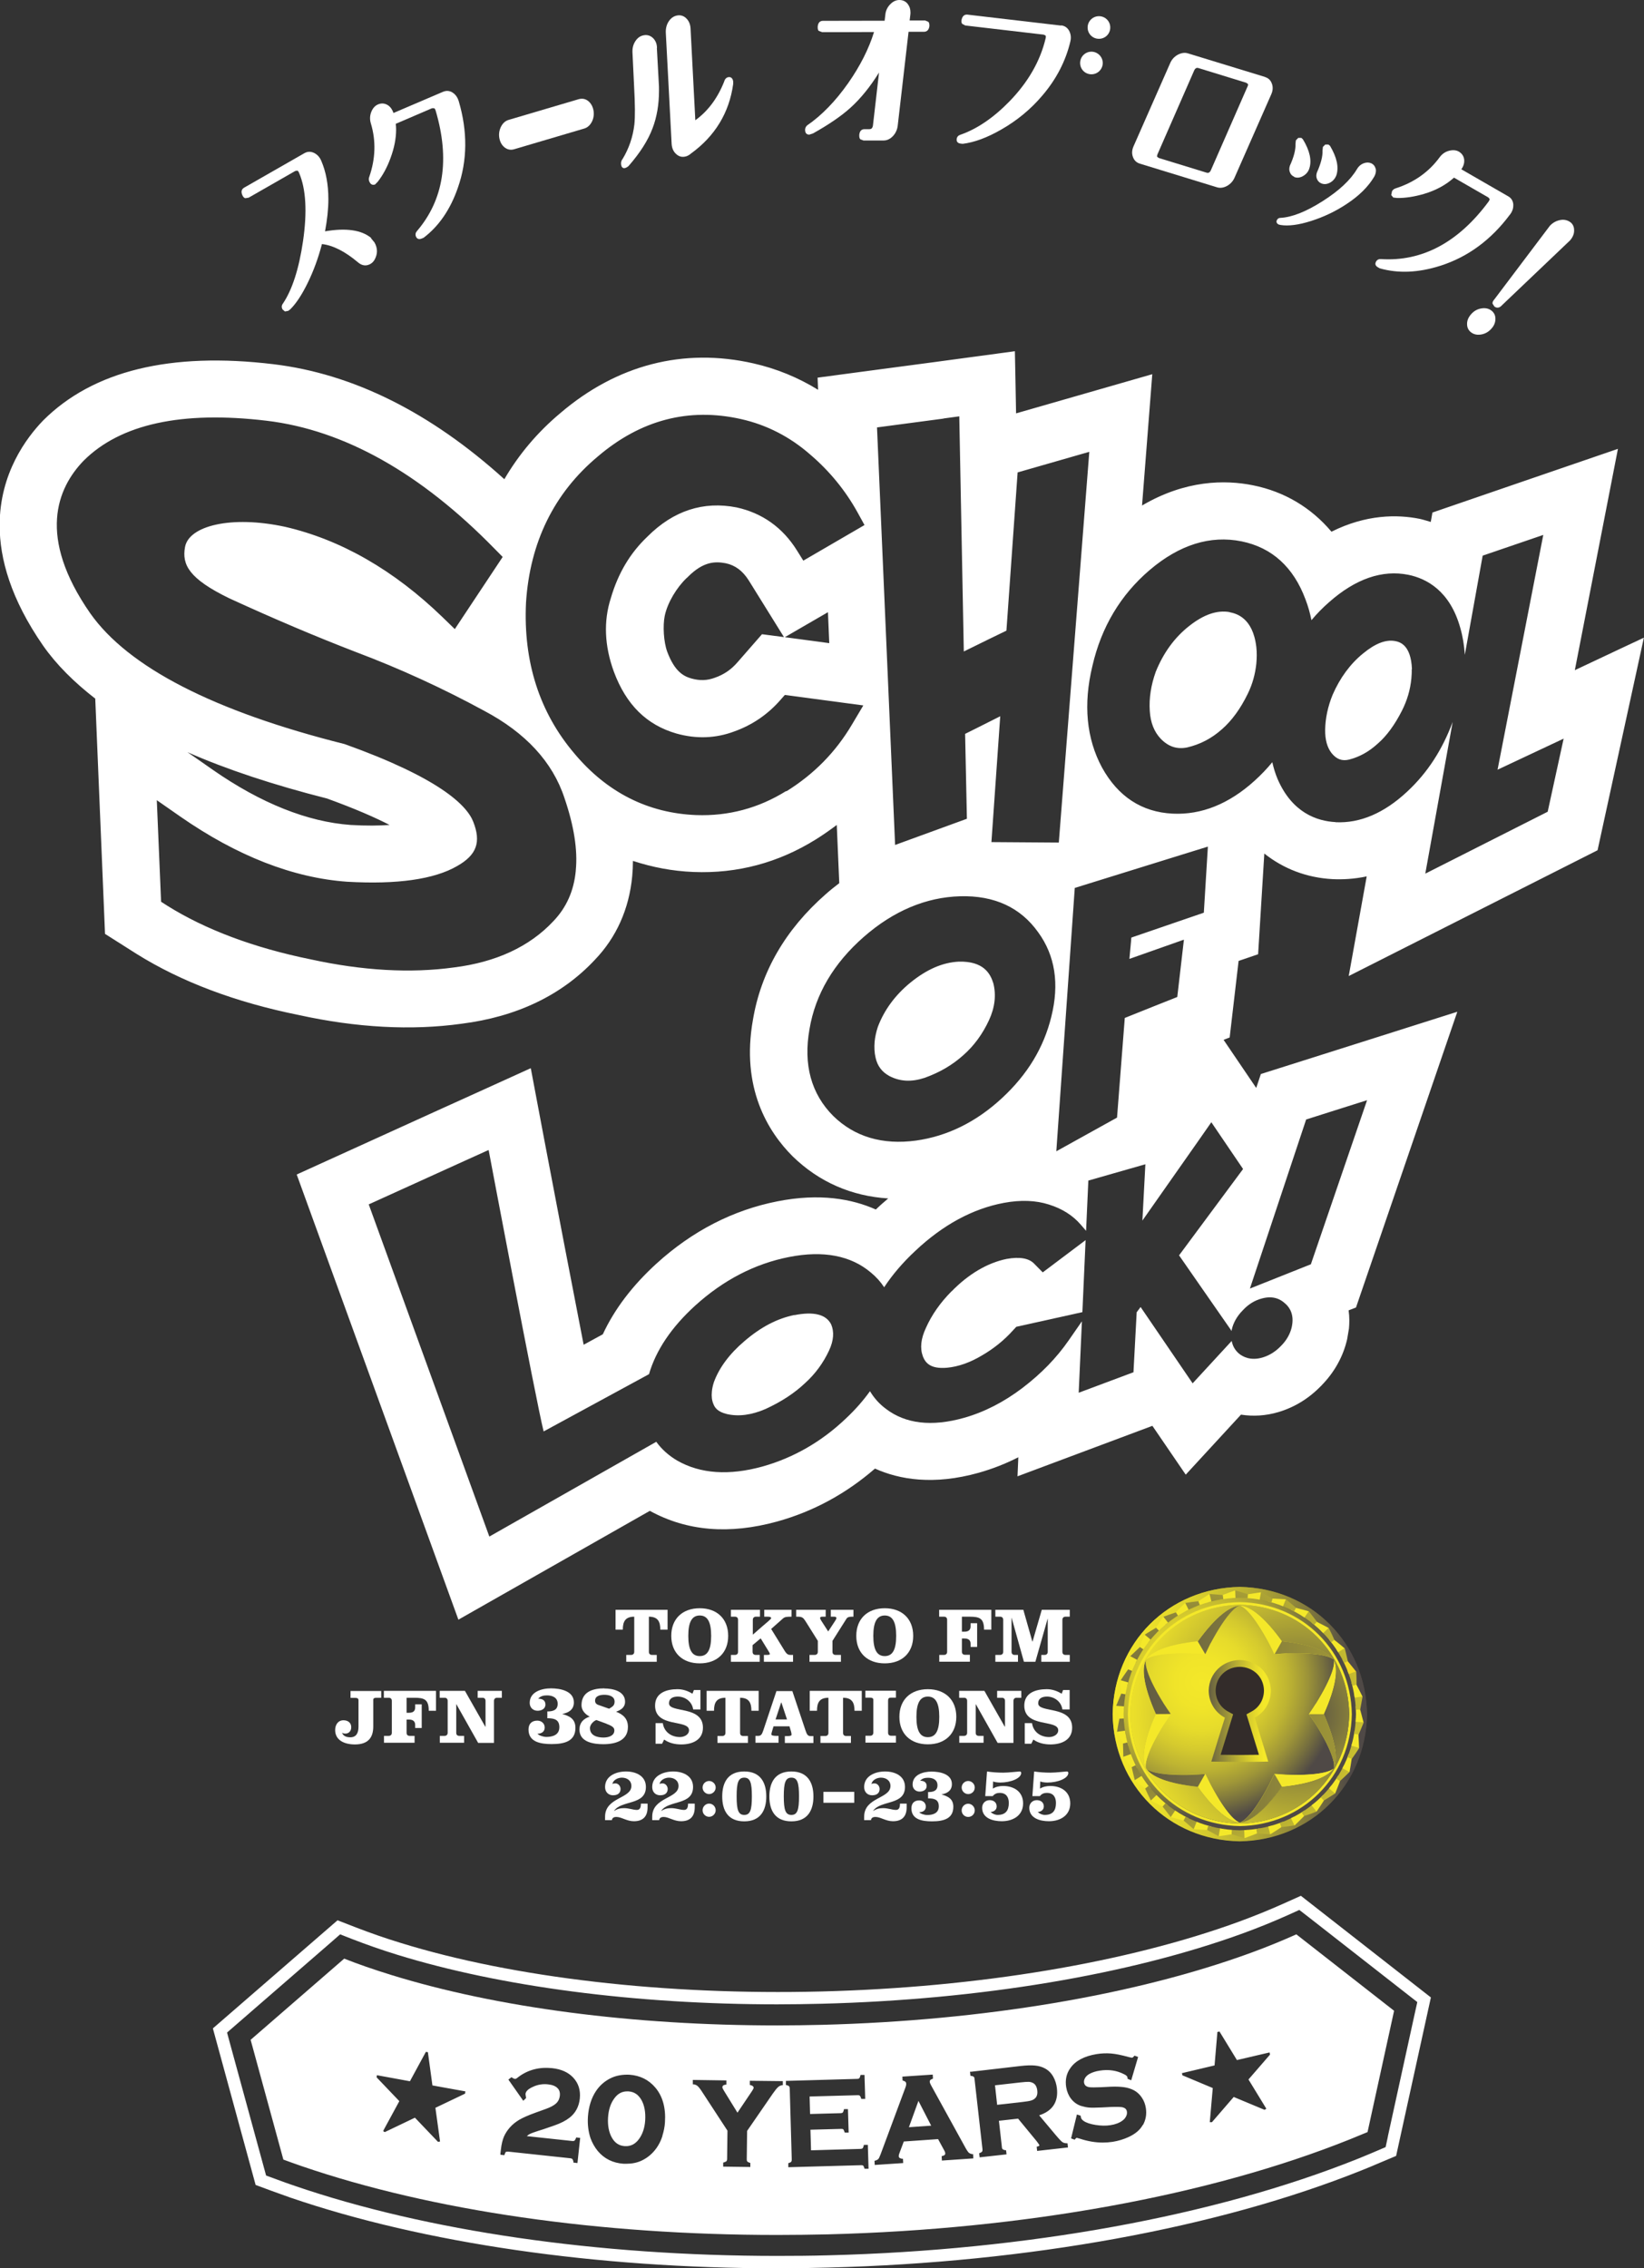 <?xml version="1.0" encoding="UTF-8"?>
<svg id="_レイヤー_2" data-name="レイヤー 2" xmlns="http://www.w3.org/2000/svg" xmlns:xlink="http://www.w3.org/1999/xlink" viewBox="0 0 138.08 190.51">
  <rect x="0" y="0" width="138.08" height="190.51" fill="#333333" stroke="none"/>
  <defs>
    <style>
      .cls-1 {
        fill: url(#radial-gradient-10);
      }

      .cls-2 {
        fill: url(#linear-gradient-2);
      }

      .cls-3 {
        fill: #f4d924;
      }

      .cls-4 {
        fill: url(#radial-gradient-9);
      }

      .cls-5 {
        fill: url(#radial-gradient-28);
      }

      .cls-6 {
        fill: url(#radial-gradient-14);
      }

      .cls-7 {
        fill: #fff;
      }

      .cls-8 {
        fill: url(#radial-gradient-16);
      }

      .cls-9 {
        fill: url(#radial-gradient-18);
      }

      .cls-10 {
        fill: none;
      }

      .cls-11 {
        fill: url(#linear-gradient-4);
      }

      .cls-12 {
        fill: url(#radial-gradient-5);
      }

      .cls-13 {
        fill: #f4e829;
      }

      .cls-14 {
        fill: url(#radial-gradient);
      }

      .cls-15 {
        fill: url(#radial-gradient-3);
      }

      .cls-16 {
        fill: url(#radial-gradient-32);
      }

      .cls-17 {
        fill: url(#radial-gradient-24);
      }

      .cls-18 {
        fill: url(#linear-gradient-3);
      }

      .cls-19 {
        fill: url(#radial-gradient-20);
      }

      .cls-20 {
        fill: url(#linear-gradient-5);
      }

      .cls-21 {
        fill: url(#radial-gradient-29);
      }

      .cls-22 {
        fill: url(#radial-gradient-11);
      }

      .cls-23 {
        fill: url(#radial-gradient-26);
      }

      .cls-24 {
        fill: url(#linear-gradient-8);
      }

      .cls-25 {
        fill: #231815;
      }

      .cls-26 {
        fill: url(#radial-gradient-8);
      }

      .cls-27 {
        fill: url(#radial-gradient-2);
      }

      .cls-28 {
        fill: url(#radial-gradient-23);
      }

      .cls-29 {
        fill: url(#radial-gradient-27);
      }

      .cls-30 {
        fill: url(#radial-gradient-30);
      }

      .cls-31 {
        fill: url(#radial-gradient-21);
      }

      .cls-32 {
        fill: url(#radial-gradient-4);
      }

      .cls-33 {
        fill: url(#linear-gradient-7);
      }

      .cls-34 {
        fill: url(#radial-gradient-25);
      }

      .cls-35 {
        fill: url(#radial-gradient-22);
      }

      .cls-36 {
        fill: url(#radial-gradient-12);
      }

      .cls-37 {
        fill: url(#radial-gradient-19);
      }

      .cls-38 {
        fill: url(#linear-gradient-6);
      }

      .cls-39 {
        fill: url(#radial-gradient-31);
      }

      .cls-40 {
        fill: url(#radial-gradient-15);
      }

      .cls-41 {
        fill: url(#radial-gradient-6);
      }

      .cls-42 {
        fill: #332c2a;
      }

      .cls-43 {
        fill: url(#radial-gradient-7);
      }

      .cls-44 {
        fill: url(#radial-gradient-17);
      }

      .cls-45 {
        fill: url(#radial-gradient-13);
      }

      .cls-46 {
        fill: url(#linear-gradient);
      }

      .cls-47 {
        clip-path: url(#clippath);
      }
    </style>
    <radialGradient id="radial-gradient" cx="129.18" cy="12.96" fx="129.18" fy="12.96" r="13.57" gradientTransform="translate(-10.19 130.13) scale(.86)" gradientUnits="userSpaceOnUse">
      <stop offset="0" stop-color="#f4e829"/>
      <stop offset=".19" stop-color="#f0e429"/>
      <stop offset=".35" stop-color="#e6db2b"/>
      <stop offset=".49" stop-color="#d5ca2e"/>
      <stop offset=".63" stop-color="#bdb332"/>
      <stop offset=".76" stop-color="#9e9538"/>
      <stop offset=".88" stop-color="#78713e"/>
      <stop offset="1" stop-color="#4f4946"/>
    </radialGradient>
    <linearGradient id="linear-gradient" x1="117.67" y1="22.3" x2="177.1" y2="22.3" gradientTransform="translate(-10.19 130.13) scale(.86)" gradientUnits="userSpaceOnUse">
      <stop offset="0" stop-color="#4f4946"/>
      <stop offset=".3" stop-color="#89813b"/>
      <stop offset=".63" stop-color="#c2b831"/>
      <stop offset=".87" stop-color="#e6da2b"/>
      <stop offset="1" stop-color="#f4e829"/>
    </linearGradient>
    <linearGradient id="linear-gradient-2" x1="117.67" y1="24.32" x2="177.11" y2="24.32" xlink:href="#linear-gradient"/>
    <linearGradient id="linear-gradient-3" x1="117.66" y1="18.74" x2="177.12" y2="18.74" xlink:href="#linear-gradient"/>
    <linearGradient id="linear-gradient-4" x1="117.67" y1="9.89" x2="177.1" y2="9.89" xlink:href="#linear-gradient"/>
    <linearGradient id="linear-gradient-5" x1="117.67" y1="13.45" x2="177.1" y2="13.45" xlink:href="#linear-gradient"/>
    <linearGradient id="linear-gradient-6" x1="117.68" y1="7.87" x2="177.09" y2="7.87" xlink:href="#linear-gradient"/>
    <linearGradient id="linear-gradient-7" x1="129.2" y1="15.79" x2="135.27" y2="15.79" xlink:href="#linear-gradient"/>
    <clipPath id="clippath">
      <path class="cls-10" d="M114.2,145.71h0c.16-.35.29-.69.43-1.04h0c-.09-.36-.18-.72-.28-1.09h0c.08-.39.14-.74.2-1.11h0c-.17-.34-.32-.66-.5-1.01h0c0-.39-.02-.76-.03-1.13h0c-.23-.3-.46-.58-.7-.88h0c-.09-.38-.17-.73-.26-1.09h0c-.28-.24-.57-.47-.88-.72h0c-.16-.35-.32-.68-.49-1.01h0c-.33-.18-.65-.35-1-.52h0c-.23-.31-.46-.6-.69-.89h0c-.36-.11-.71-.2-1.09-.3h0c-.3-.25-.57-.49-.86-.73h0c-.37-.03-.74-.05-1.12-.06h0c-.34-.19-.66-.36-.99-.53h0c-.37.05-.73.11-1.11.17h0c-.37-.11-.72-.21-1.08-.31h0c-.35.13-.69.25-1.05.4h0c-.39-.04-.75-.06-1.12-.09h0c-.32.2-.63.39-.95.61h0c-.39.05-.75.09-1.12.15h0c-.27.26-.53.52-.8.79h0c-.37.12-.71.25-1.06.38h0c-.21.31-.42.61-.62.94h0c-.33.2-.64.39-.96.59h0c-.15.34-.28.69-.41,1.05h0c-.29.27-.55.51-.81.78h0c-.07.37-.13.73-.18,1.11h0c-.23.32-.43.62-.63.93h0c0,.38.02.74.05,1.13h0c-.16.35-.29.7-.43,1.04h0c.09.36.18.71.28,1.09h0c-.08.38-.14.74-.2,1.11h0c.16.33.32.66.5,1h0c0,.38.02.75.03,1.12h0c.23.3.45.58.7.88h0c.08.38.17.73.27,1.09h0c.28.24.56.47.87.72h0c.16.35.32.68.49,1.01h0c.33.18.65.35,1,.52h0c.23.31.46.6.69.89h0c.36.1.71.21,1.08.3h0c.29.26.57.49.86.73h0c.37.03.74.05,1.12.06h0c.34.19.66.36.99.53h0c.36-.05.73-.11,1.11-.16h0c.37.11.72.22,1.08.31h0c.35-.13.69-.26,1.05-.4h0c.39.03.75.06,1.12.08h0c.32-.2.63-.39.95-.61h0c.39-.04.75-.09,1.12-.14h0c.27-.26.53-.51.8-.79h0c.37-.13.71-.25,1.06-.38h0c.21-.31.41-.61.62-.94h0c.33-.2.64-.39.96-.59h0c.14-.34.27-.68.41-1.05h0s0,0,0,0h0c.28-.26.55-.52.82-.78h0c.07-.37.13-.73.18-1.11h0c.22-.32.43-.62.64-.93h0c-.01-.37-.03-.74-.05-1.12ZM104.13,153.73c-5.47-.09-9.67-4.29-9.76-9.76h0c.09-5.49,4.29-9.69,9.76-9.77h0c5.48.09,9.68,4.3,9.76,9.77h0c-.09,5.47-4.29,9.67-9.76,9.76Z"/>
    </clipPath>
    <radialGradient id="radial-gradient-2" cx="127.4" cy="14.93" fx="127.4" fy="14.93" r="25.97" gradientTransform="translate(-10.19 130.13) scale(.86)" gradientUnits="userSpaceOnUse">
      <stop offset="0" stop-color="#4f4946"/>
      <stop offset=".3" stop-color="#89813b"/>
      <stop offset=".63" stop-color="#c2b831"/>
      <stop offset=".87" stop-color="#e6da2b"/>
      <stop offset="1" stop-color="#f4e829"/>
    </radialGradient>
    <radialGradient id="radial-gradient-3" cx="127.4" cy="14.93" fx="127.4" fy="14.93" r="25.97" xlink:href="#radial-gradient-2"/>
    <radialGradient id="radial-gradient-4" cx="127.4" cy="14.93" fx="127.4" fy="14.93" r="25.97" xlink:href="#radial-gradient-2"/>
    <radialGradient id="radial-gradient-5" cx="127.4" cy="14.93" fx="127.4" fy="14.93" r="25.97" xlink:href="#radial-gradient-2"/>
    <radialGradient id="radial-gradient-6" cx="127.4" cy="14.93" fx="127.4" fy="14.93" r="25.97" xlink:href="#radial-gradient-2"/>
    <radialGradient id="radial-gradient-7" cx="127.4" cy="14.93" fx="127.4" fy="14.93" r="25.97" xlink:href="#radial-gradient-2"/>
    <radialGradient id="radial-gradient-8" cx="127.4" cy="14.93" fx="127.4" fy="14.93" r="25.97" xlink:href="#radial-gradient-2"/>
    <radialGradient id="radial-gradient-9" cx="127.4" cy="14.92" fx="127.4" fy="14.92" r="25.97" xlink:href="#radial-gradient-2"/>
    <radialGradient id="radial-gradient-10" cx="127.4" cy="14.93" fx="127.4" fy="14.93" r="25.97" xlink:href="#radial-gradient-2"/>
    <radialGradient id="radial-gradient-11" cx="127.4" cy="14.93" fx="127.4" fy="14.93" r="25.97" xlink:href="#radial-gradient-2"/>
    <radialGradient id="radial-gradient-12" cx="127.4" cy="14.93" fx="127.4" fy="14.93" r="25.97" xlink:href="#radial-gradient-2"/>
    <radialGradient id="radial-gradient-13" cx="127.4" cy="14.93" fx="127.4" fy="14.93" r="25.97" xlink:href="#radial-gradient-2"/>
    <radialGradient id="radial-gradient-14" cx="127.4" cy="14.93" fx="127.4" fy="14.93" r="25.97" xlink:href="#radial-gradient-2"/>
    <radialGradient id="radial-gradient-15" cx="127.4" cy="14.93" fx="127.4" fy="14.93" r="25.97" xlink:href="#radial-gradient-2"/>
    <radialGradient id="radial-gradient-16" cx="127.4" cy="14.93" fx="127.4" fy="14.93" r="25.97" xlink:href="#radial-gradient-2"/>
    <radialGradient id="radial-gradient-17" cx="127.4" cy="14.93" fx="127.4" fy="14.93" r="25.98" xlink:href="#radial-gradient-2"/>
    <radialGradient id="radial-gradient-18" cx="127.4" cy="14.93" fx="127.4" fy="14.93" r="25.97" xlink:href="#radial-gradient-2"/>
    <radialGradient id="radial-gradient-19" cx="127.4" cy="14.93" fx="127.4" fy="14.93" r="25.97" xlink:href="#radial-gradient-2"/>
    <radialGradient id="radial-gradient-20" cx="127.4" cy="14.93" fx="127.4" fy="14.93" r="25.97" xlink:href="#radial-gradient-2"/>
    <radialGradient id="radial-gradient-21" cx="127.4" cy="14.93" fx="127.4" fy="14.93" r="25.97" xlink:href="#radial-gradient-2"/>
    <radialGradient id="radial-gradient-22" cx="127.4" cy="14.93" fx="127.4" fy="14.93" r="25.97" xlink:href="#radial-gradient-2"/>
    <radialGradient id="radial-gradient-23" cx="127.4" cy="14.93" fx="127.4" fy="14.93" r="25.97" xlink:href="#radial-gradient-2"/>
    <radialGradient id="radial-gradient-24" cx="127.4" cy="14.93" fx="127.4" fy="14.93" r="25.97" xlink:href="#radial-gradient-2"/>
    <radialGradient id="radial-gradient-25" cx="127.4" cy="14.92" fx="127.4" fy="14.92" r="25.97" xlink:href="#radial-gradient-2"/>
    <radialGradient id="radial-gradient-26" cx="127.4" cy="14.93" fx="127.4" fy="14.93" r="25.97" xlink:href="#radial-gradient-2"/>
    <radialGradient id="radial-gradient-27" cx="127.4" cy="14.93" fx="127.4" fy="14.93" r="25.97" xlink:href="#radial-gradient-2"/>
    <radialGradient id="radial-gradient-28" cx="127.4" cy="14.93" fx="127.4" fy="14.93" r="25.97" xlink:href="#radial-gradient-2"/>
    <radialGradient id="radial-gradient-29" cx="127.4" cy="14.93" fx="127.4" fy="14.93" r="25.97" xlink:href="#radial-gradient-2"/>
    <radialGradient id="radial-gradient-30" cx="127.4" cy="14.93" fx="127.4" fy="14.93" r="25.97" xlink:href="#radial-gradient-2"/>
    <radialGradient id="radial-gradient-31" cx="127.4" cy="14.93" fx="127.4" fy="14.93" r="25.97" xlink:href="#radial-gradient-2"/>
    <linearGradient id="linear-gradient-8" x1="118.23" y1="16.09" x2="143.7" y2="16.09" gradientTransform="translate(-10.19 130.13) scale(.86)" gradientUnits="userSpaceOnUse">
      <stop offset="0" stop-color="#f4e829"/>
      <stop offset=".17" stop-color="#f0e429"/>
      <stop offset=".32" stop-color="#e4d92b"/>
      <stop offset=".47" stop-color="#d1c72f"/>
      <stop offset=".62" stop-color="#b6ad33"/>
      <stop offset=".77" stop-color="#948b39"/>
      <stop offset=".92" stop-color="#6a6341"/>
      <stop offset="1" stop-color="#4f4946"/>
    </linearGradient>
    <radialGradient id="radial-gradient-32" cx="138.75" cy="16.05" fx="138.75" fy="16.05" r="17.75" xlink:href="#radial-gradient-2"/>
  </defs>
  <g id="_レイヤー_1-2" data-name="レイヤー 1">
    <g>
      <g>
        <g>
          <path class="cls-7" d="M66.72,110.45c-1.46.3-2.83,1.02-4.2,2.2-1.26,1.07-2.12,2.24-2.56,3.44-.09.28-.15.55-.17.8-.04.39,0,.74.13,1.04.11.29.34.65,1.13.84.99.23,2.09.08,3.26-.43,1.32-.61,2.4-1.31,3.32-2.18.85-.77,1.52-1.69,2-2.72.4-.85.44-1.59.18-2.2-.42-.84-1.46-1.1-3.08-.78Z"/>
          <path class="cls-7" d="M77.66,90.53c1.28-.46,2.34-1.08,3.28-1.93.87-.77,1.59-1.75,2.13-2.92.49-1.06.61-2.11.36-3.09-.25-.81-.81-1.87-2.9-1.82-1.36.07-2.68.64-4.05,1.75-1.29,1.05-2.22,2.32-2.75,3.73-.14.42-.23.84-.27,1.24-.04.48-.02.93.08,1.35.16.71.54,1.2,1.16,1.54.9.47,1.87.51,2.96.15Z"/>
          <path class="cls-7" d="M86.85,106.13c-.45-.46-1.23-.58-2.3-.39-1.62.33-3.22,1.28-4.63,2.73h-.01c-.93.94-1.65,1.96-2.14,3.06-.43.92-.51,1.7-.26,2.39.21.54.62,1.08,2.03.96.96-.09,1.94-.44,2.93-1.03,1-.58,1.89-1.3,2.63-2.13l.26-.28,5.55-1.23.27-6.05-3.6,2.71-.73-.74Z"/>
          <path class="cls-7" d="M118.59,56.21c-.08-2.09-1.06-2.3-1.44-2.37-.78-.13-1.65.21-2.67,1.05-1.07.87-1.93,2.04-2.55,3.46-.41,1-.61,1.98-.63,2.93-.01.86.17,1.51.55,1.99.42.51.87.67,1.46.53.89-.23,1.68-.67,2.44-1.37.73-.64,1.4-1.56,1.99-2.72.44-.86.71-1.77.8-2.71.02-.26.04-.53.03-.79Z"/>
          <path class="cls-7" d="M103.27,51.41c-1.05-.18-2.16.2-3.38,1.16-1.23.96-2.18,2.27-2.82,3.86-.4,1.12-.57,2.22-.5,3.28.06.99.37,1.76.92,2.34.66.68,1.38.9,2.22.73,1.1-.26,2.04-.75,2.91-1.52.83-.72,1.57-1.73,2.19-3.01.39-.8.62-1.65.71-2.52.04-.45.05-.91,0-1.37-.29-2.54-1.76-2.84-2.25-2.94Z"/>
          <path class="cls-7" d="M134.18,71.41l3.89-17.85s-3.2,1.5-5.8,2.73c1.02-5.21,3.62-18.59,3.62-18.59l-7.84,2.69-7.74,2.66-.14.79c-.31-.09-.61-.19-.93-.26-1.88-.38-4.5-.38-7.41,1.08-1.69-2.01-3.94-3.37-6.6-3.9-2.33-.47-5.66-.45-9.31,1.7l.86-11.03s-9.89,2.84-11.44,3.29c0-.29-.1-5.22-.1-5.22l-5.33.72-1.33.18s-5.57.74-5.57.74l-4.34.58.04,1.02c-1.67-1.03-3.49-1.78-5.44-2.22-5.86-1.33-11.46.12-16.21,4.18-1.91,1.6-3.48,3.46-4.7,5.55-6.2-5.61-12.72-8.86-19.4-9.66-8.64-1.04-15.15.55-19.33,4.72-1.42,1.47-3.66,4.46-3.66,8.81,0,2.82.94,6.2,3.65,10.11,1.12,1.6,2.6,3.07,4.38,4.45.06,1.5.82,19.76.82,19.76l2.65,1.68c3.74,2.34,8.33,4.07,13.65,5.14,4.83,1.06,9.44,1.31,13.62.73,4.63-.58,8.42-2.38,11.21-5.36,1.81-1.88,2.89-4.27,3.15-7.04.04-.42.06-.85.06-1.28,1.62.53,3.31.86,5.09.93,3.68.15,7.14-.78,10.28-2.74.61-.38,1.19-.79,1.75-1.21l.21,4.89c-.38.29-.76.59-1.13.92-3.38,2.96-5.44,6.51-6.12,10.55-1.02,5.7,1.25,9.4,3.34,11.48,2.22,2.16,4.95,3.34,8.02,3.53-.35.3-.7.6-1.04.93-2-.89-4.7-1.39-8.25-.69-3.73.73-7.16,2.49-10.17,5.23-2.04,1.86-3.54,3.85-4.51,5.94-.68.37-1.24.68-1.61.88-.98-5.02-2.32-12.03-3.31-17.24l-1.13-5.99-5.55,2.52-1.88.85s-12.23,5.56-12.23,5.56l13.58,37.39,16.08-9.14c3.11,1.71,6.68,2,10.68.9,3.04-.84,5.8-2.34,8.23-4.45,2.04.92,4.91,1.42,8.72.35,1.13-.32,2.24-.75,3.32-1.3l-.07,1.6s11.2-4.19,11.33-4.24c.81,1.19,2.8,4.1,2.8,4.1l4.64-5.04c1.02.16,2.09.1,3.16-.22,1.36-.41,2.56-1.15,3.58-2.21,1.09-1.1,1.85-2.45,2.18-3.92,0-.01.15-.89.15-.89.02-.23.03-.46.03-.68,0-.28-.02-.56-.06-.84l.62-.24,8.51-24.84-9.05,2.87-7.45,2.36-.39,1.17-2.74-4.04c.31-.12.51-.2.51-.2,0,0,.59-5.05.75-6.43.81-.28,1.64-.56,1.64-.56l.52-8.46c1.61,1.28,3.55,2.03,5.72,2.15.82.04,1.8,0,2.88-.23l-1.51,8.37,20.89-10.56ZM79.24,35.15l1.33-.18s.32,16.66.38,19.75c1.46-.72,2.91-1.43,3.58-1.75.09-1.23.94-13.29.94-13.29l6.02-1.73-2.56,32.82-5.66-.04s.55-7.78.74-10.57c-1.32.67-2.31,1.16-2.95,1.48.02,1.21.15,7.13.15,7.13l-6.03,2.2-1.52-35.07,5.58-.74ZM99.44,78.9l-.56,4.84s-3.43,1.36-4.41,1.76c-.1,1.25-.65,8.37-.65,8.37l-5.1,2.83,1.55-22.12,9.53-2.96,1.65-.51-.34,5.55s-4.93,1.69-6.09,2.09c0,.16-.15,1.58-.16,1.79q1.28-.45,4.59-1.62ZM48.36,73.14c-.16,1.69-.79,3.09-1.88,4.23-2,2.14-4.82,3.45-8.37,3.89-3.63.5-7.67.27-12.01-.68-4.77-.97-8.82-2.49-12.04-4.5l-.53-.34-.36-8.53,1.98,1.38c4.76,3.31,9.48,5.15,14.01,5.47,4.2.24,7.31-.2,9.24-1.32,1.64-.93,2.03-2.01,1.34-3.74-.56-1.4-2.91-3.68-10.79-6.5-11-2.76-18.19-6.46-21.38-11-4.46-6.42-2.77-10.5-.55-12.8,3.09-3.09,8.27-4.21,15.38-3.36,6.51.78,12.94,4.4,19.14,10.75l.68.69-4.02,6.06-1.03-1c-4.08-3.95-8.54-6.51-13.22-7.59-4.53-.98-8.09-.09-8.41,1.7-.27,1.48.33,2.66,3.73,4.31,3.86,1.77,7.24,3.2,10.63,4.51,3.67,1.38,7.31,3.05,10.78,4.94,3.47,1.84,5.74,4.3,6.73,7.32.8,2.34,1.12,4.36.95,6.08ZM15.75,63.18c3.32,1.46,7.23,2.75,11.72,3.89,2.37.86,4.05,1.6,5.25,2.22-.88.06-1.91.08-3.27,0-3.61-.26-7.52-1.81-11.56-4.62,0,0-2.13-1.49-2.14-1.49ZM66.03,66.44c-2.31,1.44-4.85,2.12-7.56,2.02-4.04-.16-7.48-1.9-10.21-5.15-2.95-3.46-4.32-7.73-4.08-12.7.33-5.07,2.36-9.2,6.02-12.26,3.6-3.08,7.65-4.14,12.04-3.15,2.15.48,4.11,1.49,5.8,2.97,1.63,1.39,2.96,3.02,3.97,4.84l.6,1.09-5.14,2.99-.53-.85c-1.2-1.93-2.92-3.15-5.07-3.62-2.79-.55-5.31.27-7.48,2.44l-.02.02c-1.44,1.37-2.45,3.05-3.07,5.17-.62,1.93-.53,4.01.26,6.17,1.03,2.77,2.75,4.47,5.25,5.19,1.67.47,3.3.41,4.85-.17,1.52-.54,2.82-1.43,3.88-2.64l.38-.43,6.59.88-.95,1.6c-1.38,2.33-3.19,4.17-5.52,5.62ZM69.65,54.02c-2.08-.28-3.66-.49-3.73-.5.04-.02,1.59-.93,3.62-2.1l.11,2.6ZM65.83,53.51c-.74-.1-1.83-.24-1.83-.24l-2.07,2.37c-.52.6-1.13,1.02-1.88,1.28-.67.25-1.27.26-1.97.07-.63-.18-1.4-.54-2.04-2.25-.3-.82-.38-2.17-.21-3.01.23-1.11,1.01-2.39,1.84-3.18l.05-.04.07-.07c1.29-1.29,2.28-1.3,3.17-1.13.79.17,1.42.63,1.94,1.46,0,0,2.89,4.65,2.95,4.75ZM69.99,93.74c-1.86-1.86-2.53-4.32-2-7.3.49-2.92,2.02-5.52,4.55-7.74,2.5-2.19,5.23-3.34,8.1-3.42,2.87-.08,5.08.94,6.56,3.03,1.42,1.95,1.79,4.33,1.1,7.09-.64,2.6-2,4.85-4.15,6.84-2.16,2-4.58,3.19-7.21,3.56-2.82.38-5.16-.31-6.96-2.07ZM109.7,94.03l2.87-.91,2.25-.71-4.72,13.78-5.12,2.04,4.72-14.19ZM104.39,98.21s-4.52,6.1-5.36,7.23c.65.93,3.44,4.96,4.42,6.36,0-.03,0-.06,0-.09.12-.58.44-1.15.9-1.62.47-.52,1.01-.86,1.61-1.02,1.02-.29,1.64.1,1.96.4.26.21.72.72.63,1.64-.01.11-.03.22-.05.33-.13.6-.45,1.15-.91,1.61-.46.48-.98.8-1.55.97-1.02.3-1.68-.08-1.98-.33-.33-.28-.53-.64-.61-1.06l-3.28,3.56s-3.2-4.69-4.37-6.41c-.15.2-.25.33-.33.44-.03.62-.27,5.04-.27,5.04l-4.6,1.72.27-6-1.11,1.6c-1.02,1.47-2.28,2.77-3.86,3.98-1.56,1.19-3.23,2.05-4.94,2.53-2.7.76-4.9.5-6.54-.75-.57-.42-1.01-.92-1.35-1.49-.56.78-1.22,1.54-2.01,2.28-2.05,1.96-4.42,3.32-7.03,4.05-2.8.77-5.19.61-7.13-.49-.74-.43-1.33-.97-1.78-1.59l-14.02,7.96-10.13-27.9,8.19-3.72,1.88-.85s3.98,21.1,4.62,23.64c1.58-.86,6.73-3.66,8.85-4.81.58-2,1.88-3.94,3.88-5.76,2.37-2.15,5.02-3.52,7.88-4.08,2.88-.57,5.19-.12,6.87,1.3.45.37.82.78,1.12,1.24.69-1.05,1.56-2.07,2.61-3.05,2.31-2.18,4.82-3.55,7.46-4.04,1.4-.26,2.68-.21,3.76.14,1.11.34,2.02.92,2.69,1.7l.44.51.19-4.22,4.79-1.37s-.17,3.24-.25,4.73c2.13-3.03,4.8-6.84,4.8-6.84l.99-1.42,2.66,3.92ZM112.17,69.05c-1.54-.08-3.64-.77-4.87-3.63-.19-.45-.33-.92-.44-1.4-.45.55-.94,1.06-1.48,1.55-2.16,1.96-4.48,2.89-6.9,2.77-2.58-.13-4.57-1.43-5.92-3.87-1.31-2.43-1.59-5.31-.81-8.53.75-3.27,2.37-5.98,4.81-8.06,2.5-2.13,5.1-2.94,7.72-2.41,2.55.52,4.36,2.16,5.37,4.88.22.57.38,1.15.5,1.74.45-.54.95-1.05,1.49-1.52,2.22-1.96,4.46-2.73,6.65-2.29,1.51.31,3.49,1.33,4.36,4.46.21.73.33,1.48.38,2.26l1.5-8.33,3.13-1.07,1.96-.67s-3.13,16.1-3.84,19.72c1.6-.75,5.55-2.61,5.55-2.61l-1.34,6.14-10.28,5.2,2.3-12.74c-.87,2.33-2.11,4.26-3.82,5.85-1.94,1.81-3.96,2.67-6.01,2.57Z"/>
          <path class="cls-7" d="M111.05,116.36s-.03.02-.05.04c-.01.01-.02.03-.03.04l.08-.08Z"/>
        </g>
        <g>
          <path class="cls-7" d="M31.18,19.99c-.82-.68-2.13-.86-3.88-.56.18-.96.28-1.87.28-2.7,0-1.23-.2-2.31-.6-3.23-.13-.31-.34-.53-.61-.66-.28-.13-.55-.12-.81.03l-5.05,2.89c-.16.09-.31.27-.16.62.06.15.15.24.25.27l.29-.05,3.91-2.24.17-.03c.06.02.11.09.15.19.58,1.35.69,3.28.33,5.74-.34,2.32-.91,4.1-1.71,5.27-.1.15-.1.31,0,.47l.19.16.28-.05.17-.13c.49-.48.98-1.23,1.46-2.21.5-1.02.9-2.12,1.2-3.27.91.1,1.93.61,3.02,1.53.34.29.69.34,1.05.14.16-.09.29-.23.38-.41.11-.22.17-.44.17-.66,0-.25-.07-.5-.21-.74l-.29-.35Z"/>
          <path class="cls-7" d="M38.01,7.77c-.26-.16-.53-.17-.8-.06,0,0-3.79,1.62-4.16,1.78-.1-.29-.25-.51-.48-.66-.26-.16-.54-.18-.82-.06-.26.11-.45.33-.57.64-.12.31-.13.64-.03.96.44,1.46.39,2.96-.13,4.47-.06.14-.06.27,0,.41.14.33.37.29.49.24l.23-.24c.42-.54.79-1.22,1.07-2,.3-.82.46-1.61.46-2.36,0-.17-.01-.33-.03-.49.1-.04,3.05-1.31,3.05-1.31h.16c.06.01.1.08.14.2,1.21,4.09.68,7.5-1.58,10.13-.11.13-.14.29-.07.46.05.11.18.28.47.16.05-.02.17-.07.17-.07,1.28-.97,2.25-2.38,2.88-4.21.8-2.28.82-4.72.07-7.26-.1-.33-.28-.58-.53-.73Z"/>
          <path class="cls-7" d="M49.85,9.29c-.06-.34-.21-.61-.44-.8-.24-.19-.5-.24-.8-.16l-5.89,1.74c-.27.08-.49.27-.64.57-.15.3-.2.62-.14.96.06.33.21.6.44.78.24.19.51.24.79.16l5.89-1.74c.28-.08.5-.28.65-.57.15-.29.19-.61.14-.94h0Z"/>
          <path class="cls-7" d="M55.18,4.04c0-.35-.12-.63-.33-.84-.22-.21-.48-.29-.77-.24-.29.05-.53.21-.71.49-.18.27-.26.58-.25.92l.14,2.92c.08,1.46.09,2.52.02,3.17-.12,1.03-.45,2-.98,2.88-.12.14-.16.31-.13.5.02.14.08.23.17.27.11.04.26,0,.45-.16.96-1.1,1.64-2.16,2.02-3.18.36-.94.54-2,.54-3.16,0-.22,0-.44-.02-.66l-.16-2.92Z"/>
          <polygon class="cls-7" points="61.6 7.05 61.59 7.06 61.59 7.06 61.6 7.05"/>
          <path class="cls-7" d="M61.18,6.48c-.18.03-.3.16-.36.38-.56,1.41-1.38,2.49-2.42,3.24-.02-.3-.4-7.71-.4-7.71-.02-.35-.14-.63-.35-.84-.22-.22-.48-.3-.77-.25-.29.05-.53.22-.71.49-.18.27-.26.59-.25.93l.49,9.35c.02.36.14.64.36.85.22.21.47.29.74.24.19-.03.36-.12.52-.26,2.03-1.47,3.22-3.44,3.55-5.84,0,0,0-.23,0-.23-.06-.36-.29-.37-.42-.35Z"/>
          <path class="cls-7" d="M77.69,1.72s-.99,0-1.29,0c.02-.13.06-.48.06-.48.01-.07.01-.14.01-.21,0-.25-.07-.48-.21-.67C76.09.12,75.84,0,75.54,0c-.28,0-.54.12-.78.37-.23.24-.37.53-.4.87,0,0-.05.39-.06.5-.14,0-5.18.01-5.18.01-.18,0-.4.08-.44.47,0,.04,0,.08,0,.11,0,.11.03.2.08.26l.29.11s3.78,0,4.36-.01c-.44,1.42-1.17,2.86-2.17,4.29-1.06,1.51-2.22,2.71-3.46,3.56-.11.11-.16.23-.16.37,0,.35.22.4.35.4l.31-.1c1.29-.72,2.35-1.44,3.13-2.14.9-.81,1.71-1.83,2.42-2.98-.06.56-.51,4.44-.51,4.44-.04.28-.18.32-.3.32h-.41c-.18,0-.4.08-.44.47,0,.03,0,.07,0,.1,0,.12.03.22.09.28l.26.1h1.7c.29,0,.55-.13.78-.37.22-.24.36-.53.4-.88,0,0,.89-7.74.91-7.88.13,0,1.29,0,1.29,0,.18,0,.4-.08.46-.46h0s0-.06,0-.09c0-.12-.03-.22-.09-.29l-.27-.11Z"/>
          <path class="cls-7" d="M89.13,2.15l-7.86-.92c-.18-.02-.41.03-.5.4-.04.16-.02.28.04.37l.26.14,6.59.77.15.07c.04.05.04.14.01.25-.45,1.9-1.47,3.67-3.02,5.27-1.34,1.38-2.74,2.34-4.17,2.83-.16.06-.26.18-.28.36-.01.12.01.33.33.37l.18.02c.98-.12,2.05-.52,3.22-1.19,1.34-.76,2.51-1.73,3.48-2.88,1.16-1.36,1.95-2.88,2.34-4.53.03-.12.04-.23.04-.33,0-.2-.05-.38-.14-.56-.15-.27-.37-.42-.67-.46Z"/>
          <path class="cls-7" d="M106.27,6.47l-6.5-1.99c-.27-.08-.55-.04-.85.12-.29.16-.51.4-.64.71l-3.07,6.97c-.14.31-.16.61-.06.89.1.29.29.48.57.57l6.49,1.99c.28.09.57.04.86-.12.28-.16.5-.4.63-.71l3.07-6.97c.14-.31.16-.61.06-.89-.1-.29-.29-.48-.56-.56ZM104.77,7.29s-3.06,6.99-3.06,6.99c-.11.26-.26.26-.38.22,0,0-4-1.23-4-1.23l-.14-.1s-.01-.04-.01-.06c0-.06.03-.13.05-.18,0,0,3.06-6.99,3.06-6.99.11-.26.26-.26.38-.22l4,1.23.14.1c.03.05.01.14-.04.25Z"/>
          <path class="cls-7" d="M108.69,14.86c.23.1.48.08.75-.07.26-.15.44-.36.53-.64.22-.67.04-1.5-.54-2.45,0,0-.13-.12-.13-.12h-.26s-.2.21-.2.21l-.03.29c.02.49-.14,1.11-.47,1.83-.07.21-.07.4,0,.56.06.17.18.3.35.37Z"/>
          <path class="cls-7" d="M110.97,15.4c.23.1.48.08.74-.06.26-.14.44-.36.54-.64h0c.21-.67.03-1.49-.54-2.45,0-.01-.14-.11-.14-.11h-.26s-.2.2-.2.2c0,0-.03.3-.03.3.02.49-.14,1.11-.47,1.84-.07.2-.07.38,0,.55.07.17.19.3.36.37Z"/>
          <path class="cls-7" d="M115.54,14.18c-.05-.22-.18-.38-.38-.47-.19-.08-.41-.08-.64.01-.23.09-.41.25-.54.47-.54.92-1.51,1.83-2.9,2.71-1.38.88-2.57,1.35-3.54,1.4-.14,0-.24.07-.3.2-.07.15,0,.28.16.36l.17.04c.63.1,1.48,0,2.52-.33,1.08-.34,2.09-.82,3.02-1.44,1.05-.69,1.82-1.46,2.31-2.29h0c.13-.23.17-.45.13-.67Z"/>
          <path class="cls-7" d="M126.83,18.02h0c.18-.24.27-.49.27-.75,0-.04,0-.08,0-.12-.03-.3-.18-.53-.44-.67,0,0-3.56-2.05-3.92-2.26.15-.22.24-.44.24-.68,0-.04,0-.07,0-.11-.03-.3-.18-.53-.44-.69-.24-.14-.53-.16-.86-.07-.32.09-.58.28-.78.56-.9,1.22-2.13,2.09-3.65,2.58-.14.04-.26.12-.33.24,0,0-.07.33-.07.33l.17.21.33.04c.69.01,1.45-.11,2.24-.34,1.02-.3,1.87-.77,2.53-1.37.08.05,2.88,1.66,2.88,1.66l.11.12s0,.02,0,.03c0,.06-.03.13-.09.21-2.54,3.43-5.59,5.05-9.05,4.82-.18-.01-.32.07-.4.22-.06.11-.12.31.16.47,0,0,.16.09.16.09,1.55.44,3.25.37,5.09-.22,2.3-.73,4.27-2.18,5.85-4.31Z"/>
          <path class="cls-7" d="M131.86,18.64c-.25-.17-.54-.22-.86-.15-.32.07-.6.23-.83.48,0,0-4.67,6.19-4.67,6.19-.11.12-.16.24-.14.35l.16.24c.15.11.39.17.64-.12,0,0,5.71-5.44,5.71-5.44h0c.23-.27.35-.55.34-.85,0-.31-.12-.55-.36-.71Z"/>
          <path class="cls-7" d="M125.23,26.06c-.23-.16-.51-.21-.84-.15-.33.06-.6.22-.83.48-.23.26-.35.54-.34.84,0,.3.13.54.37.71.23.16.51.21.84.15.32-.06.6-.22.83-.48.23-.25.34-.53.34-.82,0,0,0-.01,0-.02,0-.3-.13-.54-.37-.71Z"/>
          <path class="cls-7" d="M92.3,1.36c-.52,0-.95.42-.95.95s.42.95.95.95.95-.42.95-.95-.42-.95-.95-.95Z"/>
          <path class="cls-7" d="M91.67,4.34c-.52,0-.95.42-.95.95s.42.95.95.95.95-.43.95-.95-.43-.95-.95-.95Z"/>
        </g>
        <g>
          <path class="cls-25" d="M104.13,133.29c-5.99.1-10.59,4.69-10.68,10.69.1,5.98,4.7,10.58,10.68,10.68,5.99-.1,10.58-4.7,10.69-10.68-.1-5.99-4.7-10.59-10.69-10.69Z"/>
          <path class="cls-14" d="M114.82,143.98c-.1,5.98-4.7,10.58-10.69,10.68h0c-5.99-.1-10.59-4.7-10.68-10.68h0c.1-6,4.69-10.59,10.68-10.69h0c5.99.1,10.59,4.7,10.69,10.69Z"/>
          <path class="cls-13" d="M106.58,138.01c.08.15.38.75.46.94h0c.21-.02.86-.06,1.04-.08h0c2.75-.09,3.73.3,3.95.54h0c-.46-.7-1.82-1.29-4.36-1.56h0c-1.5-2.07-2.69-2.95-3.53-3h0c.32.07,1.15.72,2.44,3.15Z"/>
          <path class="cls-13" d="M96.25,139.41c.21-.25,1.19-.63,3.94-.54h0c.17.01.84.05,1.05.07h0c.09-.19.38-.78.45-.93h0c1.3-2.43,2.12-3.08,2.44-3.15h0c-.84.05-2.02.93-3.53,3h0c-2.54.27-3.9.85-4.36,1.56Z"/>
          <path class="cls-13" d="M97.75,144.84c.09-.15.45-.7.58-.88h0c-.12-.17-.49-.71-.58-.86h0c-1.46-2.34-1.61-3.38-1.5-3.69h0c-.38.75-.21,2.21.83,4.56h0s0,0,0,0h0c-1.04,2.32-1.21,3.8-.83,4.55h0c-.11-.31.05-1.35,1.5-3.69Z"/>
          <path class="cls-13" d="M104.13,153.08c-.32-.07-1.14-.71-2.44-3.15h0c-.08-.16-.38-.74-.47-.94h0,0c-.21.03-.86.06-1.04.07h0c-2.75.09-3.74-.3-3.95-.54h0c.46.7,1.82,1.29,4.36,1.56h0c1.5,2.07,2.69,2.95,3.53,3Z"/>
          <path class="cls-13" d="M112.03,148.52c-.22.24-1.19.64-3.95.54h0c-.18-.01-.84-.05-1.04-.07h0c-.09.19-.38.77-.46.93h0c-1.3,2.43-2.12,3.08-2.44,3.15h0c.84-.05,2.02-.93,3.53-3h0c2.54-.27,3.9-.86,4.36-1.56Z"/>
          <path class="cls-13" d="M111.2,143.98h0c1.03-2.34,1.21-3.81.83-4.56h0c.11.31-.05,1.35-1.5,3.69h0c-.09.15-.46.71-.58.88h0c.12.17.48.71.58.86h0c1.45,2.34,1.61,3.38,1.5,3.69h0c.38-.75.2-2.22-.83-4.55Z"/>
          <path class="cls-13" d="M106.58,138.01c-1.3-2.43-2.12-3.08-2.44-3.15h0c.94.06,2.32,1.15,4.03,3.72h0c-.36.12-.73.24-1.12.37h0c-.09-.19-.38-.79-.46-.94Z"/>
          <path class="cls-13" d="M100.19,138.87c-2.75-.09-3.74.3-3.94.54h0c.51-.78,2.15-1.43,5.23-1.63h0c-.08.39-.16.76-.24,1.16h0c-.21-.02-.87-.06-1.05-.07Z"/>
          <path class="cls-13" d="M97.75,144.84c-1.46,2.34-1.61,3.38-1.5,3.69h0c-.42-.83-.17-2.58,1.21-5.35h0c.29.26.57.52.88.78h0c-.12.18-.48.73-.58.88Z"/>
          <path class="cls-13" d="M101.7,149.93c1.29,2.43,2.12,3.08,2.44,3.15h0c-.93-.06-2.32-1.15-4.03-3.72h0c.37-.12.73-.23,1.12-.37h0c.09.19.39.78.47.94Z"/>
          <path class="cls-13" d="M108.08,149.07c2.75.09,3.73-.3,3.95-.54h0c-.52.78-2.15,1.43-5.23,1.63h0c.08-.38.16-.75.24-1.15h0c.21.02.87.05,1.04.07Z"/>
          <path class="cls-13" d="M110.52,143.1c1.45-2.34,1.61-3.38,1.5-3.69h0c.42.84.17,2.58-1.21,5.35h0c-.28-.26-.57-.52-.88-.78h0c.12-.17.48-.72.58-.88Z"/>
          <path class="cls-46" d="M100.19,149.07c-2.75.09-3.74-.3-3.95-.54h0c.46.7,1.82,1.29,4.36,1.56h0c.2-.36.4-.71.62-1.09h0c-.21.02-.86.06-1.04.07Z"/>
          <path class="cls-2" d="M106.58,149.93c-1.3,2.43-2.12,3.08-2.44,3.15h0c.84-.05,2.02-.93,3.53-3h0c-.21-.36-.41-.7-.63-1.08h0c-.09.19-.38.77-.46.93Z"/>
          <path class="cls-18" d="M110.52,144.84c1.45,2.34,1.61,3.38,1.5,3.69h0c.38-.75.2-2.22-.83-4.55h0c-.41,0-.82,0-1.25,0h0c.12.17.48.71.58.86Z"/>
          <path class="cls-11" d="M108.08,138.87c2.75-.09,3.73.3,3.95.54h0c-.46-.7-1.82-1.29-4.36-1.56h0c-.22.39-.62,1.09-.62,1.09h0c.21-.02.86-.06,1.04-.08Z"/>
          <path class="cls-20" d="M97.75,143.1c-1.46-2.34-1.61-3.38-1.5-3.69h0c-.38.75-.21,2.21.83,4.56h0c.41,0,.82,0,1.25-.01h0c-.12-.17-.49-.71-.58-.86Z"/>
          <path class="cls-38" d="M101.69,138.01c1.3-2.43,2.12-3.08,2.44-3.15h0c-.84.05-2.02.93-3.53,3h0c.2.35.41.7.63,1.08h0c.09-.19.38-.78.45-.93Z"/>
          <path class="cls-33" d="M106.74,141.98c-.04-1.45-1.16-2.53-2.61-2.55-1.44.02-2.57,1.1-2.61,2.55,0,1,.54,1.86,1.36,2.29-.4,1.27-.78,2.5-1.14,3.69,1.59.03,3.19.04,4.78,0-.36-1.19-.74-2.42-1.13-3.69.82-.44,1.35-1.29,1.35-2.29Z"/>
          <path class="cls-42" d="M102.1,141.98c0,.76.4,1.43,1.05,1.78l.42.23s-.76,2.46-1.05,3.4c1.11.02,2.18.02,3.22,0-.29-.94-1.05-3.4-1.05-3.4l.42-.23c.66-.35,1.05-1.02,1.05-1.79-.03-1.12-.89-1.95-2.04-1.97-1.13.02-1.99.85-2.02,1.98Z"/>
          <path class="cls-13" d="M94.73,143.98c.09,5.26,4.14,9.31,9.41,9.4h0c5.26-.09,9.32-4.14,9.4-9.4h0c-.08-5.27-4.14-9.33-9.4-9.41h0c-5.26.08-9.32,4.13-9.41,9.41ZM94.95,143.98c.08-5.16,4.05-9.1,9.18-9.19h0c5.14.08,9.1,4.05,9.19,9.19h0c-.09,5.14-4.05,9.1-9.19,9.18h0c-5.13-.08-9.1-4.05-9.18-9.18Z"/>
          <g class="cls-47">
            <g>
              <path class="cls-27" d="M103.43,154.46c.16-2.38.42-6.27.7-10.48h0c.28,4.22.55,8.11.7,10.48h0c-.48.01-.94.01-1.41,0Z"/>
              <path class="cls-13" d="M104.53,154.48c-.09-2.38-.24-6.28-.4-10.5h0c.72,4.16,1.39,8.01,1.79,10.35h0c-.47.06-.93.11-1.4.15Z"/>
              <path class="cls-15" d="M105.63,154.38c-.34-2.36-.89-6.22-1.49-10.4h0c1.15,4.06,2.22,7.81,2.87,10.11h0c-.46.1-.91.2-1.38.29Z"/>
              <path class="cls-13" d="M106.71,154.17c-.58-2.32-1.54-6.09-2.57-10.19h0c1.57,3.93,3.02,7.54,3.91,9.76h0c-.45.15-.88.3-1.34.43Z"/>
              <path class="cls-32" d="M107.76,153.84c-.82-2.25-2.17-5.9-3.63-9.86h0c1.97,3.74,3.79,7.18,4.91,9.29h0c-.44.2-.85.38-1.29.57Z"/>
              <path class="cls-13" d="M108.77,153.41c-1.05-2.14-2.77-5.64-4.64-9.44h0c2.35,3.51,4.53,6.75,5.85,8.73h0c-.41.24-.8.47-1.22.71Z"/>
              <path class="cls-12" d="M109.73,152.87c-1.27-2.02-3.35-5.32-5.6-8.9h0c2.71,3.24,5.21,6.24,6.74,8.07h0c-.38.29-.75.55-1.14.83Z"/>
              <path class="cls-13" d="M110.63,152.23c-1.47-1.88-3.89-4.94-6.5-8.26h0c3.04,2.95,5.83,5.65,7.54,7.32h0c-.35.33-.68.63-1.04.94Z"/>
              <path class="cls-41" d="M111.46,151.51c-1.66-1.71-4.38-4.51-7.33-7.54h0c3.32,2.61,6.39,5.02,8.27,6.49h0c-.31.36-.61.7-.94,1.04Z"/>
              <path class="cls-13" d="M112.21,150.7c-1.83-1.52-4.82-4.02-8.07-6.73h0c3.58,2.25,6.88,4.32,8.91,5.59h0c-.27.39-.54.76-.83,1.14Z"/>
              <path class="cls-43" d="M112.87,149.82c-1.98-1.32-5.23-3.5-8.74-5.85h0c3.79,1.86,7.3,3.58,9.44,4.63h0c-.22.42-.45.82-.7,1.22Z"/>
              <path class="cls-13" d="M113.43,148.88c-2.11-1.12-5.56-2.94-9.3-4.91h0c3.97,1.46,7.64,2.8,9.87,3.62h0c-.18.44-.37.86-.57,1.29Z"/>
              <path class="cls-26" d="M113.9,147.88c-2.21-.89-5.84-2.34-9.76-3.91h0c4.1,1.03,7.89,1.98,10.2,2.57h0c-.14.46-.28.89-.43,1.34Z"/>
              <path class="cls-13" d="M114.25,146.84c-2.29-.65-6.05-1.72-10.12-2.86h0c4.18.59,8.05,1.15,10.41,1.49h0c-.09.46-.18.91-.29,1.37Z"/>
              <path class="cls-4" d="M114.5,145.76c-2.35-.41-6.2-1.07-10.36-1.79h0c4.23.15,8.12.3,10.51.39h0c-.03.47-.09.93-.14,1.4Z"/>
              <path class="cls-13" d="M114.63,144.67c-2.38-.16-6.27-.42-10.49-.7h0c4.22-.29,8.12-.55,10.49-.71h0c.01.48,0,.93,0,1.41Z"/>
              <path class="cls-1" d="M114.64,143.57c-2.38.09-6.28.24-10.51.4h0c4.17-.73,8.01-1.4,10.36-1.8h0c.06.47.11.92.14,1.4Z"/>
              <path class="cls-13" d="M114.54,142.48c-2.36.34-6.22.89-10.41,1.5h0c4.07-1.16,7.82-2.22,10.12-2.88h0c.11.46.2.91.29,1.38Z"/>
              <path class="cls-22" d="M114.33,141.4c-2.31.58-6.1,1.54-10.2,2.58h0c3.93-1.58,7.55-3.04,9.76-3.92h0c.16.45.3.88.43,1.34Z"/>
              <path class="cls-3" d="M114.01,140.34c-2.24.82-5.9,2.17-9.87,3.63h0c3.74-1.98,7.19-3.8,9.3-4.92h0c.2.43.38.84.57,1.28Z"/>
              <path class="cls-36" d="M113.57,139.34c-2.14,1.05-5.64,2.77-9.44,4.64h0c3.52-2.36,6.75-4.53,8.74-5.86h0c.25.41.47.8.7,1.22Z"/>
              <path class="cls-13" d="M113.04,138.37c-2.02,1.27-5.33,3.34-8.91,5.6h0c3.25-2.71,6.25-5.21,8.08-6.74h0c.29.38.56.75.83,1.14Z"/>
              <path class="cls-45" d="M112.41,137.47c-1.88,1.47-4.95,3.89-8.27,6.5h0c2.95-3.04,5.66-5.83,7.33-7.55h0c.32.35.63.69.94,1.05Z"/>
              <path class="cls-13" d="M111.68,136.64c-1.71,1.66-4.51,4.38-7.54,7.33h0c2.61-3.33,5.02-6.4,6.5-8.28h0c.36.31.7.62,1.04.94Z"/>
              <path class="cls-6" d="M110.87,135.89c-1.53,1.84-4.03,4.83-6.74,8.08h0c2.25-3.58,4.33-6.89,5.6-8.91h0c.4.27.76.54,1.14.82Z"/>
              <path class="cls-13" d="M109.99,135.23c-1.33,1.98-3.51,5.22-5.86,8.74h0c1.86-3.8,3.59-7.3,4.64-9.45h0c.42.23.81.45,1.22.7Z"/>
              <path class="cls-40" d="M109.05,134.67c-1.12,2.11-2.94,5.56-4.91,9.31h0c1.46-3.97,2.8-7.63,3.63-9.88h0c.44.19.86.36,1.29.57Z"/>
              <path class="cls-13" d="M108.05,134.2c-.89,2.21-2.34,5.84-3.91,9.77h0c1.04-4.11,1.99-7.9,2.57-10.2h0c.45.13.89.28,1.34.43Z"/>
              <path class="cls-8" d="M107,133.85c-.65,2.29-1.71,6.05-2.87,10.12h0c.6-4.2,1.15-8.05,1.49-10.42h0c.47.09.92.18,1.38.29Z"/>
              <path class="cls-13" d="M105.93,133.61c-.41,2.35-1.07,6.2-1.79,10.37h0c.16-4.23.31-8.13.4-10.52h0c.47.04.93.09,1.4.15Z"/>
              <path class="cls-44" d="M104.84,133.48c-.16,2.39-.42,6.27-.7,10.5h0c-.28-4.22-.54-8.11-.7-10.5h0c.48,0,.93,0,1.41,0Z"/>
              <path class="cls-13" d="M103.74,133.46c.09,2.38.23,6.28.4,10.52h0c-.72-4.17-1.39-8.02-1.79-10.37h0c.47-.06.92-.1,1.4-.15Z"/>
              <path class="cls-9" d="M102.64,133.56c.34,2.36.89,6.22,1.49,10.42h0c-1.15-4.08-2.22-7.83-2.87-10.12h0c.46-.11.91-.2,1.37-.29Z"/>
              <path class="cls-13" d="M101.56,133.77c.58,2.31,1.54,6.09,2.57,10.2h0c-1.57-3.94-3.02-7.56-3.91-9.77h0c.45-.16.89-.3,1.34-.43Z"/>
              <path class="cls-37" d="M100.51,134.1c.82,2.24,2.17,5.9,3.62,9.88h0c-1.97-3.75-3.8-7.2-4.91-9.31h0c.43-.2.84-.39,1.29-.57Z"/>
              <path class="cls-13" d="M99.5,134.53c1.05,2.14,2.77,5.65,4.64,9.45h0c-2.36-3.52-4.52-6.75-5.85-8.74h0c.4-.25.8-.48,1.22-.71Z"/>
              <path class="cls-19" d="M98.54,135.07c1.27,2.02,3.34,5.32,5.6,8.91h0c-2.71-3.26-5.21-6.25-6.74-8.08h0c.38-.28.75-.55,1.14-.82Z"/>
              <path class="cls-13" d="M97.64,135.7c1.47,1.88,3.88,4.95,6.5,8.28h0c-3.04-2.95-5.83-5.67-7.55-7.33h0c.35-.33.68-.63,1.05-.94Z"/>
              <path class="cls-31" d="M96.81,136.42c1.66,1.71,4.37,4.51,7.32,7.55h0c-3.32-2.62-6.39-5.03-8.27-6.5h0c.31-.37.61-.7.94-1.05Z"/>
              <path class="cls-13" d="M96.06,137.23c1.83,1.53,4.82,4.03,8.07,6.74h0c-3.58-2.26-6.88-4.33-8.9-5.6h0c.27-.39.53-.76.83-1.14Z"/>
              <path class="cls-35" d="M95.4,138.11c1.98,1.33,5.22,3.5,8.73,5.86h0c-3.8-1.87-7.3-3.59-9.44-4.64h0c.23-.42.45-.82.7-1.22Z"/>
              <path class="cls-13" d="M94.84,139.06c2.11,1.12,5.55,2.94,9.3,4.92h0c-3.97-1.47-7.63-2.81-9.87-3.63h0c.18-.44.37-.85.57-1.28Z"/>
              <path class="cls-28" d="M94.37,140.06c2.21.88,5.83,2.34,9.76,3.92h0c-4.1-1.04-7.88-1.99-10.19-2.58h0c.14-.46.28-.9.44-1.34Z"/>
              <path class="cls-13" d="M94.02,141.1c2.29.65,6.04,1.72,10.11,2.88h0c-4.19-.61-8.05-1.16-10.41-1.5h0c.09-.47.18-.91.29-1.38Z"/>
              <path class="cls-17" d="M93.77,142.18c2.35.4,6.19,1.07,10.36,1.8h0c-4.23-.17-8.13-.32-10.51-.4h0c.03-.47.08-.93.15-1.4Z"/>
              <path class="cls-13" d="M93.64,143.27c2.38.17,6.27.42,10.49.71h0c-4.22.28-8.11.54-10.49.7h0c-.01-.47-.01-.93,0-1.41Z"/>
              <path class="cls-34" d="M93.63,144.37c2.38-.09,6.28-.24,10.51-.39h0c-4.17.72-8.01,1.38-10.36,1.79h0c-.06-.47-.11-.92-.15-1.4Z"/>
              <path class="cls-13" d="M93.73,145.47c2.36-.34,6.22-.9,10.41-1.49h0c-4.07,1.15-7.82,2.22-10.11,2.86h0c-.11-.46-.2-.9-.29-1.37Z"/>
              <path class="cls-23" d="M93.94,146.54c2.3-.58,6.09-1.54,10.19-2.57h0c-3.93,1.57-7.55,3.02-9.76,3.91h0c-.16-.45-.31-.89-.44-1.34Z"/>
              <path class="cls-13" d="M94.26,147.59c2.24-.82,5.9-2.16,9.87-3.62h0c-3.75,1.97-7.19,3.8-9.3,4.91h0c-.21-.43-.39-.85-.58-1.29Z"/>
              <path class="cls-29" d="M94.7,148.6c2.14-1.05,5.64-2.77,9.44-4.63h0c-3.52,2.35-6.76,4.52-8.73,5.85h0c-.25-.41-.48-.8-.7-1.22Z"/>
              <path class="cls-13" d="M95.23,149.57c2.02-1.27,5.32-3.34,8.9-5.59h0c-3.26,2.71-6.24,5.2-8.07,6.73h0c-.3-.37-.56-.74-.83-1.14Z"/>
              <path class="cls-5" d="M95.87,150.47c1.87-1.47,4.94-3.88,8.27-6.49h0c-2.95,3.03-5.67,5.82-7.32,7.54h0c-.33-.35-.63-.68-.94-1.04Z"/>
              <path class="cls-13" d="M96.59,151.3c1.71-1.66,4.51-4.38,7.54-7.32h0c-2.62,3.32-5.02,6.39-6.5,8.26h0c-.36-.31-.7-.61-1.05-.94Z"/>
              <path class="cls-21" d="M97.4,152.04c1.53-1.83,4.03-4.82,6.74-8.07h0c-2.25,3.58-4.33,6.87-5.6,8.9h0c-.39-.27-.76-.54-1.14-.83Z"/>
              <path class="cls-13" d="M98.28,152.7c1.32-1.98,3.5-5.22,5.85-8.73h0c-1.87,3.8-3.58,7.29-4.64,9.44h0c-.42-.23-.81-.46-1.22-.71Z"/>
              <path class="cls-30" d="M99.22,153.27c1.11-2.11,2.93-5.55,4.91-9.29h0c-1.46,3.97-2.8,7.62-3.62,9.86h0c-.44-.19-.85-.37-1.29-.57Z"/>
              <path class="cls-13" d="M100.22,153.73c.89-2.22,2.34-5.83,3.91-9.76h0c-1.04,4.1-1.99,7.88-2.57,10.19h0c-.46-.13-.89-.28-1.34-.43Z"/>
              <path class="cls-39" d="M101.27,154.09c.65-2.3,1.71-6.05,2.87-10.11h0c-.6,4.19-1.15,8.04-1.49,10.4h0c-.46-.09-.91-.19-1.37-.29Z"/>
              <path class="cls-13" d="M102.34,154.33c.41-2.34,1.07-6.2,1.79-10.35h0c-.28,4.22-.54,8.11-.7,10.48h0c-.37-.04-.72-.08-1.09-.13Z"/>
            </g>
          </g>
          <path class="cls-24" d="M104.13,133.29c-5.99.1-10.59,4.69-10.68,10.69.1,5.98,4.7,10.58,10.68,10.68,5.99-.1,10.58-4.7,10.69-10.68-.1-5.99-4.7-10.59-10.69-10.69ZM113.52,147.73s0,.03,0,.05c-.05.36-.11.7-.17,1.05-.26.26-.53.51-.81.77,0,.01,0,.03-.01.05-.13.35-.26.66-.39.99-.31.2-.63.39-.95.59,0,.01-.02.03-.02.04-.2.31-.39.6-.59.89-.35.14-.69.26-1.05.37-.01.01-.02.03-.03.04-.25.26-.51.5-.76.75-.36.05-.73.11-1.11.14-.01,0-.03.02-.04.03-.31.21-.6.39-.9.58-.37-.02-.73-.05-1.11-.08-.01,0-.03.01-.04.02,0,0-.89.34-1,.38-.36-.1-.71-.21-1.07-.32-.02,0-.03.01-.05,0-.36.06-.7.12-1.06.16-.1-.05-.98-.53-.98-.53-.02,0-.03,0-.05,0-.37-.01-.71-.04-1.07-.06-.29-.24-.56-.48-.85-.73-.01,0-.03,0-.05-.01-.35-.09-.69-.18-1.03-.28-.23-.29-.45-.58-.68-.88-.02,0-.03-.02-.04-.02-.33-.17-.64-.32-.95-.49-.17-.33-.32-.66-.48-1.01-.01,0-.03-.02-.04-.03-.29-.22-.56-.44-.83-.67-.09-.37-.18-.71-.26-1.09-.01,0-.02-.02-.03-.03-.24-.28-.45-.56-.67-.84-.01-.37-.02-.74-.03-1.11,0-.02-.01-.03-.02-.04-.17-.32-.32-.64-.48-.96.06-.37.12-.72.2-1.09,0-.01,0-.03-.01-.04-.1-.35-.19-.69-.27-1.03.14-.34.28-.68.43-1.03,0-.02,0-.03,0-.05-.03-.37-.04-.71-.05-1.07.2-.31.41-.61.63-.92,0-.01,0-.03,0-.04.05-.37.11-.71.17-1.06.08-.08.81-.77.81-.77,0-.01,0-.03.01-.05.13-.35.25-.67.39-.99.31-.2.62-.39.95-.58,0-.01.02-.03.03-.04.19-.31.38-.6.59-.89.35-.13.69-.25,1.05-.37.01-.01.02-.02.03-.04.25-.26.5-.5.76-.75.37-.06.72-.11,1.11-.15.01,0,.02-.02.04-.03,0,0,.8-.52.9-.58.12,0,1.11.09,1.11.09.01,0,.03-.01.04-.02.35-.13.66-.26,1-.37.36.1.7.2,1.07.32.02,0,.03,0,.05,0,0,0,.94-.15,1.05-.16.33.17.64.35.98.53.01,0,.03,0,.05,0,.37.02.71.04,1.07.06.28.24.56.48.85.72.01,0,.03,0,.04.01.35.09.69.18,1.03.28.23.29.45.57.68.88.01.01.03.02.04.03.33.16.63.32.95.49.17.33.33.66.48,1.01.02.01.03.02.04.03.29.22.56.45.83.68.09.35.17.71.26,1.09.01,0,.02.02.03.03.24.29.45.56.67.83.02.37.03.74.03,1.11,0,.01.01.03.02.04.17.33.33.63.48.95-.06.36-.13.72-.2,1.1,0,.02,0,.03.02.05.1.36.18.69.27,1.03-.14.35-.28.68-.43,1.03,0,.02,0,.03,0,.05.02.37.04.71.05,1.07-.2.31-.41.61-.63.92Z"/>
          <path class="cls-16" d="M104.13,134.79c-5.13.09-9.1,4.03-9.18,9.19.08,5.13,4.05,9.09,9.18,9.18,5.14-.08,9.1-4.04,9.19-9.18-.08-5.14-4.05-9.11-9.19-9.19ZM112.03,148.52h0c-.47.7-1.84,1.3-4.36,1.56h0c-1.51,2.07-2.69,2.95-3.53,3h0c-.84-.05-2.05-.94-3.53-3-2.54-.27-3.9-.85-4.36-1.56-.38-.75-.21-2.24.83-4.55h0c-1.04-2.35-1.21-3.81-.83-4.56.46-.7,1.84-1.3,4.36-1.56h0c1.51-2.07,2.69-2.95,3.53-3,.84.05,2.05.94,3.53,3h0c2.54.26,3.9.86,4.36,1.56h0c.38.76.21,2.25-.83,4.56h0c1.03,2.33,1.21,3.8.83,4.55Z"/>
        </g>
        <g>
          <path class="cls-7" d="M51.7,136.88v-1.67h4.37v1.67h-.61c0-.67-.2-1.09-.96-1.09v2.95c0,.16.09.26.26.26h.4v.58h-2.56v-.58h.41c.16,0,.26-.1.26-.26v-2.95c-.76,0-.96.42-.96,1.09h-.61Z"/>
          <path class="cls-7" d="M58.77,135.69c.66,0,.96.55.96,1.71s-.3,1.7-.96,1.7-.96-.55-.96-1.7.3-1.71.96-1.71ZM58.77,135.08c-1.45,0-2.39.89-2.39,2.32s.94,2.31,2.39,2.31,2.39-.88,2.39-2.31-.94-2.32-2.39-2.32Z"/>
          <path class="cls-7" d="M66.48,135.21v.58c-.41,0-.57.01-.74.17l-.97.86,1.11,1.8c.2.34.34.38.5.38h.23v.58h-2.45v-.58h.24c.13,0,.26-.01.26-.07,0-.06-.06-.17-.12-.26l-.65-1.06-.68.57v.56c0,.16.09.26.26.26h.34v.58h-2.42v-.58h.34c.17,0,.26-.1.26-.26v-2.68c0-.17-.09-.27-.26-.27h-.34v-.58h2.44v.58h-.34c-.16,0-.26.1-.26.27v1.24l.8-.7c.38-.32.74-.62.74-.68,0-.12-.16-.13-.32-.13h-.26v-.58h2.32Z"/>
          <path class="cls-7" d="M69.35,135.21v.58h-.27c-.13,0-.2.03-.2.11,0,.07.07.17.1.23l.58.9.59-.9c.03-.05.1-.15.1-.23,0-.08-.07-.11-.2-.11h-.27v-.58h1.9v.58h-.14c-.24,0-.37.05-.45.18l-1.17,1.85v.92c0,.16.09.26.26.26h.45v.58h-2.64v-.58h.44c.16,0,.26-.1.26-.26v-.92l-1.04-1.66c-.18-.28-.28-.37-.64-.37h-.14v-.58h2.51Z"/>
          <path class="cls-7" d="M74.31,135.69c.66,0,.96.55.96,1.71s-.3,1.7-.96,1.7-.96-.55-.96-1.7.3-1.71.96-1.71ZM74.31,135.08c-1.45,0-2.39.89-2.39,2.32s.94,2.31,2.39,2.31,2.39-.88,2.39-2.31-.94-2.32-2.39-2.32Z"/>
          <path class="cls-7" d="M78.89,139.58v-.58h.4c.16,0,.26-.1.26-.26v-2.68c0-.17-.09-.27-.26-.27h-.41v-.58h4.38v1.67h-.61c0-.95-.37-1.09-1.21-1.09h-.65v1.26h.21c.37,0,.52-.17.52-.45v-.26h.55v1.99h-.55v-.26c0-.28-.15-.45-.52-.45h-.21v1.11c0,.16.09.26.26.26h.41v.58h-2.56Z"/>
          <path class="cls-7" d="M85.95,135.21l.76,2.68h.01l.78-2.68h2.35v.58h-.36c-.16,0-.26.1-.26.27v2.68c0,.16.09.26.26.26h.36v.58h-2.39v-.58h.28c.16,0,.26-.1.26-.26v-2.78h-.01l-1.03,3.62h-.96l-1.03-3.69h-.01v2.85c0,.16.09.26.26.26h.28v.58h-1.9v-.58h.4c.16,0,.26-.1.26-.26v-2.68c0-.17-.09-.27-.26-.27h-.4v-.58h2.38Z"/>
          <path class="cls-7" d="M32.02,142.02v.58h-.41c-.16,0-.26.05-.26.16v2.26c0,.94-.45,1.5-1.54,1.5-.9,0-1.66-.36-1.66-1.21,0-.43.23-.82.7-.82.36,0,.65.2.65.58s-.26.54-.49.54c-.11,0-.2-.02-.27-.07h-.01c.11.3.4.38.69.38.51,0,.69-.37.69-.89v-2.23c0-.13-.09-.19-.26-.19h-.41v-.58h2.57Z"/>
          <path class="cls-7" d="M32.25,146.38v-.58h.4c.16,0,.26-.1.26-.26v-2.68c0-.16-.09-.26-.26-.26h-.41v-.58h4.38v1.67h-.61c0-.95-.37-1.09-1.21-1.09h-.65v1.26h.2c.38,0,.52-.17.52-.45v-.26h.55v1.99h-.55v-.26c0-.27-.15-.45-.52-.45h-.2v1.11c0,.17.09.26.26.26h.41v.58h-2.56Z"/>
          <path class="cls-7" d="M40.77,145.03h.01v-2.17c0-.16-.09-.26-.26-.26h-.4v-.58h2.03v.58h-.4c-.16,0-.26.1-.26.26v3.53h-1.33l-1.83-3.25h-.01v2.4c0,.17.09.26.26.26h.4v.58h-2.04v-.58h.4c.16,0,.26-.1.26-.26v-2.68c0-.16-.09-.26-.26-.26h-.41v-.58h2.12l1.71,3.01Z"/>
          <path class="cls-7" d="M45.96,143.75c.46,0,.88-.1.88-.64,0-.52-.43-.71-.89-.71-.3,0-.54.05-.75.28.34,0,.61.12.61.49s-.34.52-.66.52c-.38,0-.66-.27-.66-.66,0-.94,1.02-1.22,1.79-1.22s1.92.21,1.92,1.18c0,.61-.44.87-.98.97h0c.63.18,1.11.42,1.11,1.17,0,1.11-.9,1.36-2,1.36-.94,0-1.94-.18-1.94-1.22,0-.48.27-.75.74-.75.34,0,.62.23.62.58s-.27.52-.61.52c.13.16.54.27.73.27.54,0,1.11-.16,1.11-.82s-.46-.75-1.01-.75v-.59Z"/>
          <path class="cls-7" d="M50.94,144.79c.53.19.66.34.66.55,0,.47-.52.6-.91.6-.53,0-1.14-.16-1.14-.8,0-.24.25-.57.54-.67l.85.31ZM51.16,143.52l-.91-.32c-.18-.06-.27-.19-.27-.35,0-.42.44-.5.78-.5.37,0,.86.11.86.57,0,.23-.09.37-.27.48l-.19.12ZM50.76,141.81c-.96,0-1.92.28-1.92,1.42,0,.43.32.77.69.95-.54.19-.86.51-.86,1.1,0,1.05,1.19,1.22,2,1.22,1.06,0,2.07-.32,2.07-1.45,0-.69-.4-1.05-1-1.28.41-.14.76-.36.76-.84,0-.89-1.03-1.11-1.75-1.11Z"/>
          <path class="cls-7" d="M58.83,143.58h-.61c-.1-.69-.71-1.08-1.29-1.08-.38,0-.74.13-.74.57,0,.83,2.85.16,2.85,2.04,0,1.05-.91,1.41-1.82,1.41-.51,0-1.02-.11-1.44-.41l-.17.35h-.55v-1.73h.61c.09.69.66,1.17,1.44,1.17.34,0,.76-.19.76-.57,0-.94-2.85-.18-2.85-2.07,0-1.09.98-1.38,1.89-1.38.45,0,.88.15,1.25.38l.12-.31h.55v1.62Z"/>
          <path class="cls-7" d="M59.35,143.69v-1.67h4.37v1.67h-.61c0-.67-.2-1.09-.95-1.09v2.95c0,.17.09.26.26.26h.4v.58h-2.56v-.58h.41c.16,0,.26-.1.26-.26v-2.95c-.76,0-.96.42-.96,1.09h-.61Z"/>
          <path class="cls-7" d="M65.62,143h.01l.47,1.42h-.96l.47-1.42ZM65.22,142.02l-1.1,3.29c-.13.4-.22.49-.45.49h-.22v.58h1.94v-.58h-.19c-.18,0-.41-.02-.41-.12,0-.09.03-.19.1-.42l.08-.26h1.34l.14.48c.03.1.03.17.03.24s-.17.1-.36.1h-.2v.58h2.4v-.58h-.22c-.23,0-.32-.09-.45-.49l-1.1-3.29h-1.32Z"/>
          <path class="cls-7" d="M68.01,143.69v-1.67h4.37v1.67h-.61c0-.67-.2-1.09-.96-1.09v2.95c0,.17.09.26.26.26h.4v.58h-2.56v-.58h.41c.16,0,.26-.1.26-.26v-2.95c-.76,0-.96.42-.96,1.09h-.61Z"/>
          <path class="cls-7" d="M75.26,142.59h-.41c-.16,0-.26.03-.26.26v2.68c0,.17.09.26.26.26h.4v.58h-2.56v-.58h.4c.16,0,.26-.1.26-.26v-2.77c0-.11-.09-.17-.26-.17h-.41v-.58h2.57v.58Z"/>
          <path class="cls-7" d="M77.93,142.5c.66,0,.96.55.96,1.71s-.3,1.7-.96,1.7-.96-.55-.96-1.7.3-1.71.96-1.71ZM77.93,141.88c-1.45,0-2.39.89-2.39,2.32s.94,2.31,2.39,2.31,2.39-.88,2.39-2.31-.94-2.32-2.39-2.32Z"/>
          <path class="cls-7" d="M84.4,145.03h.01v-2.17c0-.16-.09-.26-.26-.26h-.4v-.58h2.03v.58h-.4c-.16,0-.26.1-.26.26v3.53h-1.33l-1.83-3.25h-.01v2.4c0,.17.09.26.26.26h.4v.58h-2.04v-.58h.4c.16,0,.26-.1.26-.26v-2.68c0-.16-.09-.26-.26-.26h-.41v-.58h2.12l1.71,3.01Z"/>
          <path class="cls-7" d="M89.84,143.58h-.61c-.1-.69-.71-1.08-1.29-1.08-.38,0-.74.13-.74.57,0,.83,2.85.16,2.85,2.04,0,1.05-.91,1.41-1.82,1.41-.51,0-1.02-.11-1.44-.41l-.17.35h-.55v-1.73h.61c.09.69.66,1.17,1.44,1.17.34,0,.76-.19.76-.57,0-.94-2.85-.18-2.85-2.07,0-1.09.98-1.38,1.89-1.38.45,0,.88.15,1.25.38l.12-.31h.55v1.62Z"/>
          <path class="cls-7" d="M50.82,152.87v-.28c0-1.65,2.21-1.5,2.21-2.58,0-.47-.38-.7-.8-.7-.32,0-.72.18-.8.53.08-.04.18-.05.26-.05.25,0,.43.24.43.47,0,.21-.1.53-.63.53-.39,0-.67-.28-.67-.69,0-.95.95-1.31,1.76-1.31s1.67.36,1.67,1.3c0,1.58-2.08,1.08-2.68,2.02h.01c.27-.18.51-.24.84-.24.22,0,.38.04.55.07.16.03.32.08.53.08.3,0,.33-.31.33-.53h.56v.32c0,.76-.39,1.16-1.15,1.16-.3,0-.56-.09-.8-.18-.24-.09-.45-.18-.67-.18s-.35.08-.38.27h-.57Z"/>
          <path class="cls-7" d="M54.78,152.87v-.28c0-1.65,2.21-1.5,2.21-2.58,0-.47-.38-.7-.8-.7-.32,0-.72.18-.8.53.08-.04.18-.05.26-.05.25,0,.43.24.43.47,0,.21-.1.53-.63.53-.4,0-.67-.28-.67-.69,0-.95.95-1.31,1.76-1.31s1.67.36,1.67,1.3c0,1.58-2.08,1.08-2.68,2.02h.01c.27-.18.51-.24.84-.24.22,0,.38.04.55.07.16.03.32.08.53.08.3,0,.33-.31.33-.53h.56v.32c0,.76-.39,1.16-1.15,1.16-.3,0-.56-.09-.8-.18-.24-.09-.45-.18-.66-.18s-.35.08-.38.27h-.57Z"/>
          <path class="cls-7" d="M60.11,152.05c0,.3-.26.55-.55.55s-.55-.24-.55-.55.25-.56.55-.56.55.25.55.56ZM60.11,150.14c0,.3-.26.55-.55.55s-.55-.24-.55-.55.25-.55.55-.55.55.25.55.55Z"/>
          <path class="cls-7" d="M61.87,150.88c0-1.15.14-1.57.64-1.57s.64.42.64,1.57-.14,1.56-.64,1.56-.64-.42-.64-1.56ZM62.51,148.79c-1.36,0-1.85.92-1.85,2.1s.49,2.09,1.85,2.09,1.85-.92,1.85-2.09-.49-2.1-1.85-2.1Z"/>
          <path class="cls-7" d="M65.83,150.88c0-1.15.14-1.57.64-1.57s.64.42.64,1.57-.14,1.56-.64,1.56-.64-.42-.64-1.56ZM66.47,148.79c-1.36,0-1.85.92-1.85,2.1s.49,2.09,1.85,2.09,1.85-.92,1.85-2.09-.49-2.1-1.85-2.1Z"/>
          <path class="cls-7" d="M69.16,151.42v-.92h2.59v.92h-2.59Z"/>
          <path class="cls-7" d="M72.58,152.87v-.28c0-1.65,2.21-1.5,2.21-2.58,0-.47-.38-.7-.8-.7-.32,0-.72.18-.8.53.08-.04.18-.05.26-.05.25,0,.43.24.43.47,0,.21-.1.53-.63.53-.4,0-.67-.28-.67-.69,0-.95.95-1.31,1.76-1.31s1.67.36,1.67,1.3c0,1.58-2.08,1.08-2.68,2.02h.01c.27-.18.51-.24.84-.24.22,0,.38.04.55.07.16.03.32.08.53.08.3,0,.33-.31.33-.53h.56v.32c0,.76-.39,1.16-1.15,1.16-.3,0-.56-.09-.8-.18-.24-.09-.45-.18-.67-.18s-.35.08-.38.27h-.57Z"/>
          <path class="cls-7" d="M77.96,150.52c.41,0,.78-.09.78-.57,0-.46-.38-.63-.79-.63-.27,0-.48.05-.67.25.3,0,.55.11.55.44s-.3.47-.59.47c-.34,0-.59-.24-.59-.59,0-.84.91-1.09,1.59-1.09s1.71.19,1.71,1.05c0,.55-.39.78-.88.87h0c.56.16,1,.37,1,1.04,0,.99-.8,1.22-1.79,1.22-.84,0-1.73-.16-1.73-1.09,0-.43.24-.67.66-.67.3,0,.55.2.55.52s-.24.47-.55.47c.11.15.48.24.65.24.48,0,.99-.14.99-.73s-.41-.67-.9-.67v-.53Z"/>
          <path class="cls-7" d="M81.32,149.59c-.3,0-.55.25-.55.55s.25.55.55.55.55-.24.55-.55-.26-.55-.55-.55ZM81.32,151.5c-.3,0-.55.25-.55.56s.25.55.55.55.55-.24.55-.55-.26-.56-.55-.56Z"/>
          <path class="cls-7" d="M82.89,148.79c.46.07.92.1,1.38.1s1.25-.1,1.37-.1c.08,0,.13.05.13.12,0,.47-.9.81-1.75.81-.23,0-.45-.03-.61-.09l-.02.6c.26-.16.56-.22.86-.22.92,0,1.68.48,1.68,1.46,0,1.03-.86,1.5-1.79,1.5-.73,0-1.65-.24-1.65-1.13,0-.36.26-.64.63-.64.33,0,.59.18.59.53,0,.29-.24.45-.51.46.15.15.38.25.59.25.67,0,.94-.37.94-1,0-.49-.22-.85-.76-.85-.21,0-.41.05-.59.27h-.63l.15-2.07Z"/>
          <path class="cls-7" d="M86.85,148.79c.46.07.92.1,1.38.1s1.25-.1,1.37-.1c.08,0,.13.05.13.12,0,.47-.9.81-1.75.81-.23,0-.45-.03-.61-.09l-.02.6c.26-.16.56-.22.86-.22.92,0,1.68.48,1.68,1.46,0,1.03-.86,1.5-1.79,1.5-.73,0-1.65-.24-1.65-1.13,0-.36.26-.64.63-.64.33,0,.59.18.59.53,0,.29-.24.45-.51.46.15.15.38.25.59.25.67,0,.94-.37.94-1,0-.49-.22-.85-.76-.85-.21,0-.42.05-.59.27h-.63l.15-2.07Z"/>
        </g>
      </g>
      <g>
        <polygon class="cls-7" points="76.34 178.67 78.21 178.54 77.14 176.46 76.34 178.67"/>
        <path class="cls-7" d="M52.77,175.66s-.06,0-.1,0c-.44,0-.8.2-1.09.61-.3.41-.47.95-.51,1.59-.04.64.06,1.2.3,1.65.26.48.62.72,1.11.75.49.03.88-.17,1.2-.61.3-.42.47-.94.51-1.56.04-.67-.06-1.24-.3-1.68-.26-.47-.62-.72-1.11-.75Z"/>
        <path class="cls-7" d="M86.73,174.94c-.11-.05-.23-.08-.35-.08-.13,0-.36.01-.69.05l-2.12.24.18,1.64,2.13-.24c.31-.04.55-.07.68-.11.12-.03.23-.08.32-.15.2-.15.28-.38.24-.71-.04-.33-.17-.54-.39-.64Z"/>
        <path class="cls-7" d="M108.88,162.47c-1.14.51-2.41,1.04-3.84,1.56-9.71,3.55-22.48,5.69-35.98,6.04-1.27.03-2.54.05-3.8.05-12.1,0-23.5-1.48-32.44-4.25-1.45-.45-2.75-.9-3.91-1.36l-7.86,6.82,2.75,10.06c.5.18,1.01.37,1.54.55,10.97,3.76,25.02,5.78,39.94,5.78,1.41,0,2.82-.02,4.24-.05,16.49-.42,32.05-3.25,43.83-7.97.51-.21,1.01-.41,1.51-.62l2.23-10.19-8.2-6.41ZM39.07,175.85l-.05.02-2.45,1.17.39,2.83-.17.03-.04-.04-1.9-1.99-2.53,1.21-.13-.07.03-.1,1.32-2.43-1.91-2,.03-.18.1.02,2.67.49,1.34-2.47.17.03.38,2.79,2.77.5-.03.18ZM48.49,181.68l-.33-.04v-.08c-.03-.14-.07-.2-.09-.22-.03-.03-.08-.05-.15-.06l-5.14-.55c-.19-.02-.26,0-.28.01-.02,0-.06.05-.11.2l-.03.08-.33-.04v-.1c.02-.17.03-.28.04-.33.05-.45.14-.82.26-1.1.26-.57.68-1.04,1.26-1.39.3-.18.77-.39,1.41-.62l.86-.31c.39-.14.68-.3.86-.47.17-.16.27-.37.3-.62.03-.28-.03-.5-.2-.66-.17-.17-.43-.27-.79-.31-.45-.05-.88.02-1.29.22-.38.17-.58.37-.6.58,0,.03,0,.1.04.3v.06s-.23.22-.23.22l-1.25-1.78.26-.2.06.04c.14.09.2.1.22.1.04,0,.06,0,.09-.01.02,0,.08-.04.24-.17.8-.59,1.74-.83,2.8-.72.77.08,1.37.35,1.79.81.43.47.61,1.05.54,1.74-.07.67-.36,1.22-.86,1.61-.32.25-.75.47-1.27.65l-.78.27c-.08.03-.26.09-.56.18-.34.11-.59.2-.73.27-.08.04-.17.1-.25.18l3.83.41c.07,0,.13,0,.17-.03.02-.02.07-.07.12-.2l.03-.07.33.04-.23,2.12ZM55.64,179.4c-.12.38-.29.72-.48.99-.34.49-.77.85-1.28,1.09-.39.18-.82.26-1.27.26-.08,0-.15,0-.23,0-.9-.06-1.63-.42-2.18-1.08-.26-.32-.46-.68-.6-1.06-.19-.57-.26-1.17-.22-1.81.06-.85.29-1.59.7-2.19.33-.48.76-.84,1.28-1.08.44-.2.94-.28,1.49-.26h0c.9.06,1.63.42,2.19,1.08.62.73.89,1.72.81,2.92-.02.37-.1.76-.22,1.14ZM65.77,175.14h-.09c-.13.03-.23.07-.33.16-.1.09-.25.27-.43.53l-2.17,3.15-.03,2.38c0,.08.01.14.04.18.03.04.1.08.19.11l.07.02v.34s-.1,0-.1,0l-2.18-.03v-.34s.08-.02.08-.02c.12-.04.18-.08.2-.1.03-.04.05-.1.05-.18l.03-2.38-2.09-3.2c-.17-.27-.31-.45-.41-.54-.09-.08-.2-.13-.32-.15h-.09s0-.37,0-.37h.1s2.72.04,2.72.04v.35s-.09.01-.09.01c-.22.04-.24.13-.25.22,0,0,0,.08.18.36l1.09,1.77,1.17-1.74c.18-.26.19-.34.19-.35,0-.05-.02-.09-.06-.13-.04-.04-.1-.07-.18-.09l-.08-.02v-.35s.1,0,.1,0l2.67.03v.35ZM72.62,182.18l-.02-.07c-.04-.13-.08-.19-.1-.21-.03-.03-.08-.04-.16-.04l-6.13.17v-.34s.06-.02.06-.02c.13-.04.17-.08.19-.11.03-.04.04-.1.04-.18l-.17-5.96c0-.08-.02-.14-.05-.18-.02-.03-.08-.07-.2-.1l-.07-.02v-.34s6.01-.17,6.01-.17c.07,0,.12-.02.15-.05.03-.03.06-.08.09-.21l.02-.07h.33s.06,2.01.06,2.01h-.33s-.02-.06-.02-.06c-.04-.13-.08-.18-.11-.21-.03-.03-.08-.04-.16-.04l-4.05.11.04,1.47,2.59-.07c.07,0,.12-.02.15-.05.02-.02.06-.08.09-.21l.02-.08h.33s.06,1.97.06,1.97h-.33s-.02-.06-.02-.06c-.04-.12-.08-.18-.1-.21-.03-.03-.09-.04-.16-.04l-2.6.07.05,1.73,4.17-.12c.07,0,.12-.02.16-.05.02-.02.06-.08.09-.21l.02-.08h.33s.06,2.01.06,2.01h-.33ZM79.11,181.45l-.02-.35.08-.02c.21-.05.23-.15.22-.24,0-.03-.02-.11-.11-.27l-.49-.9-2.88.2-.36.96c-.06.16-.07.24-.06.29,0,.04,0,.15.27.2h.08s.02.36.02.36l-2.39.16-.02-.35.08-.02c.11-.03.19-.08.24-.13.04-.04.1-.15.19-.39l2.07-5.57c.08-.2.09-.32.08-.38,0-.07-.03-.17-.23-.23l-.07-.02-.02-.33,2.55-.17.02.34-.07.03c-.21.08-.2.18-.2.22,0,.08.04.18.1.29l2.89,5.25c.14.26.24.38.29.43.07.06.17.1.28.12h.08s.02.36.02.36l-2.64.18ZM87.11,180.66l-.04-.35.08-.02c.06-.02.16-.05.15-.1,0-.01-.03-.09-.25-.37l-1.54-1.87-1.61.18.25,2.22c0,.08.03.13.07.17.04.04.11.06.2.08h.08s.04.35.04.35l-2.26.25-.04-.34.07-.03c.12-.05.16-.09.18-.12.03-.04.03-.1.03-.18l-.67-5.92c0-.08-.03-.14-.06-.17-.03-.02-.08-.06-.21-.08h-.07s-.04-.35-.04-.35h.1s4.13-.48,4.13-.48c.51-.06.92-.07,1.23-.04.31.03.6.11.85.25.29.16.52.39.69.7.16.29.26.61.3.96.13,1.14-.37,1.91-1.49,2.27l1.4,1.67c.32.38.48.53.55.58.1.07.21.09.34.1h.09s.04.35.04.35l-2.58.29ZM95.98,178.48c-.22.41-.62.75-1.18,1.01-.41.19-.86.33-1.36.41-.27.04-.55.06-.82.06-.62,0-1.26-.11-1.9-.32-.23-.07-.29-.08-.3-.08,0,0-.03.01-.12.11l-.04.05-.3-.11.49-2.01.31.1.02.12c.02.13.1.23.23.32.23.16.57.27,1.01.34.45.07.87.08,1.24.02.41-.06.75-.19,1.01-.38.14-.1.24-.22.31-.36.07-.14.09-.27.07-.4-.03-.19-.14-.3-.35-.36-.11-.03-.38-.05-.99-.03l-.75.04c-.52.02-.87.03-1.09.01-.22-.02-.45-.07-.68-.14-.33-.11-.62-.32-.84-.61-.2-.26-.34-.59-.4-.96-.1-.61.02-1.16.36-1.62.43-.61,1.17-.99,2.19-1.16.43-.07.84-.08,1.22-.05.38.03.87.13,1.45.29.25.06.31.07.32.06.02,0,.07-.02.15-.12l.05-.05.3.11-.58,1.96-.31-.13v-.06s0-.06-.01-.07c-.01-.08-.11-.17-.28-.25-.62-.32-1.31-.42-2.05-.3-.33.05-.61.14-.85.27-.16.09-.29.2-.37.34-.08.13-.11.27-.09.4.04.22.18.34.45.38.16.02.49.02,1,0l.77-.04c.46-.02.84,0,1.14.04.3.04.58.13.83.26.26.14.48.34.66.61.18.26.29.56.34.88.08.51,0,.99-.25,1.44ZM106.36,177.12l-.15.09-.05-.02-2.54-1.06-1.83,2.12h-.18s.25-2.87.25-2.87l-2.55-1.07-.04-.18,2.74-.65.24-2.81.17-.04.04.06,1.43,2.34,2.74-.64.04.18-1.81,2.09,1.49,2.44Z"/>
        <path class="cls-7" d="M109.27,159.23l-1.54.69c-1.14.51-2.37,1.01-3.65,1.48-9.43,3.45-21.89,5.53-35.09,5.87-13.07.33-25.84-1.14-35.34-4.08-1.31-.4-2.56-.84-3.73-1.29l-1.57-.61-10.47,9.08,3.59,13.15,1.35.5c.52.19,1.05.38,1.59.57,11.17,3.82,25.67,5.93,40.85,5.93,1.43,0,2.88-.02,4.31-.06,16.81-.43,32.72-3.33,44.8-8.17.53-.21,1.05-.43,1.56-.65l1.33-.56,2.92-13.31-10.91-8.53ZM116.57,179.45l-.19.89-.84.36c-.5.21-1.01.43-1.54.64-11.97,4.79-27.75,7.67-44.44,8.09-1.42.04-2.87.05-4.28.05-15.07,0-29.45-2.09-40.51-5.88-.54-.18-1.06-.37-1.57-.56l-.85-.31-.24-.88-2.75-10.06-.29-1.07.84-.73,7.86-6.82.8-.7.99.39c1.19.46,2.46.91,3.79,1.32,8.7,2.69,20.03,4.17,31.92,4.17,1.24,0,2.51-.02,3.75-.05,13.31-.34,25.89-2.45,35.42-5.93,1.31-.48,2.56-.99,3.72-1.51l.97-.44.84.65,8.2,6.41.87.68-.24,1.08-2.23,10.19Z"/>
      </g>
    </g>
  </g>
</svg>